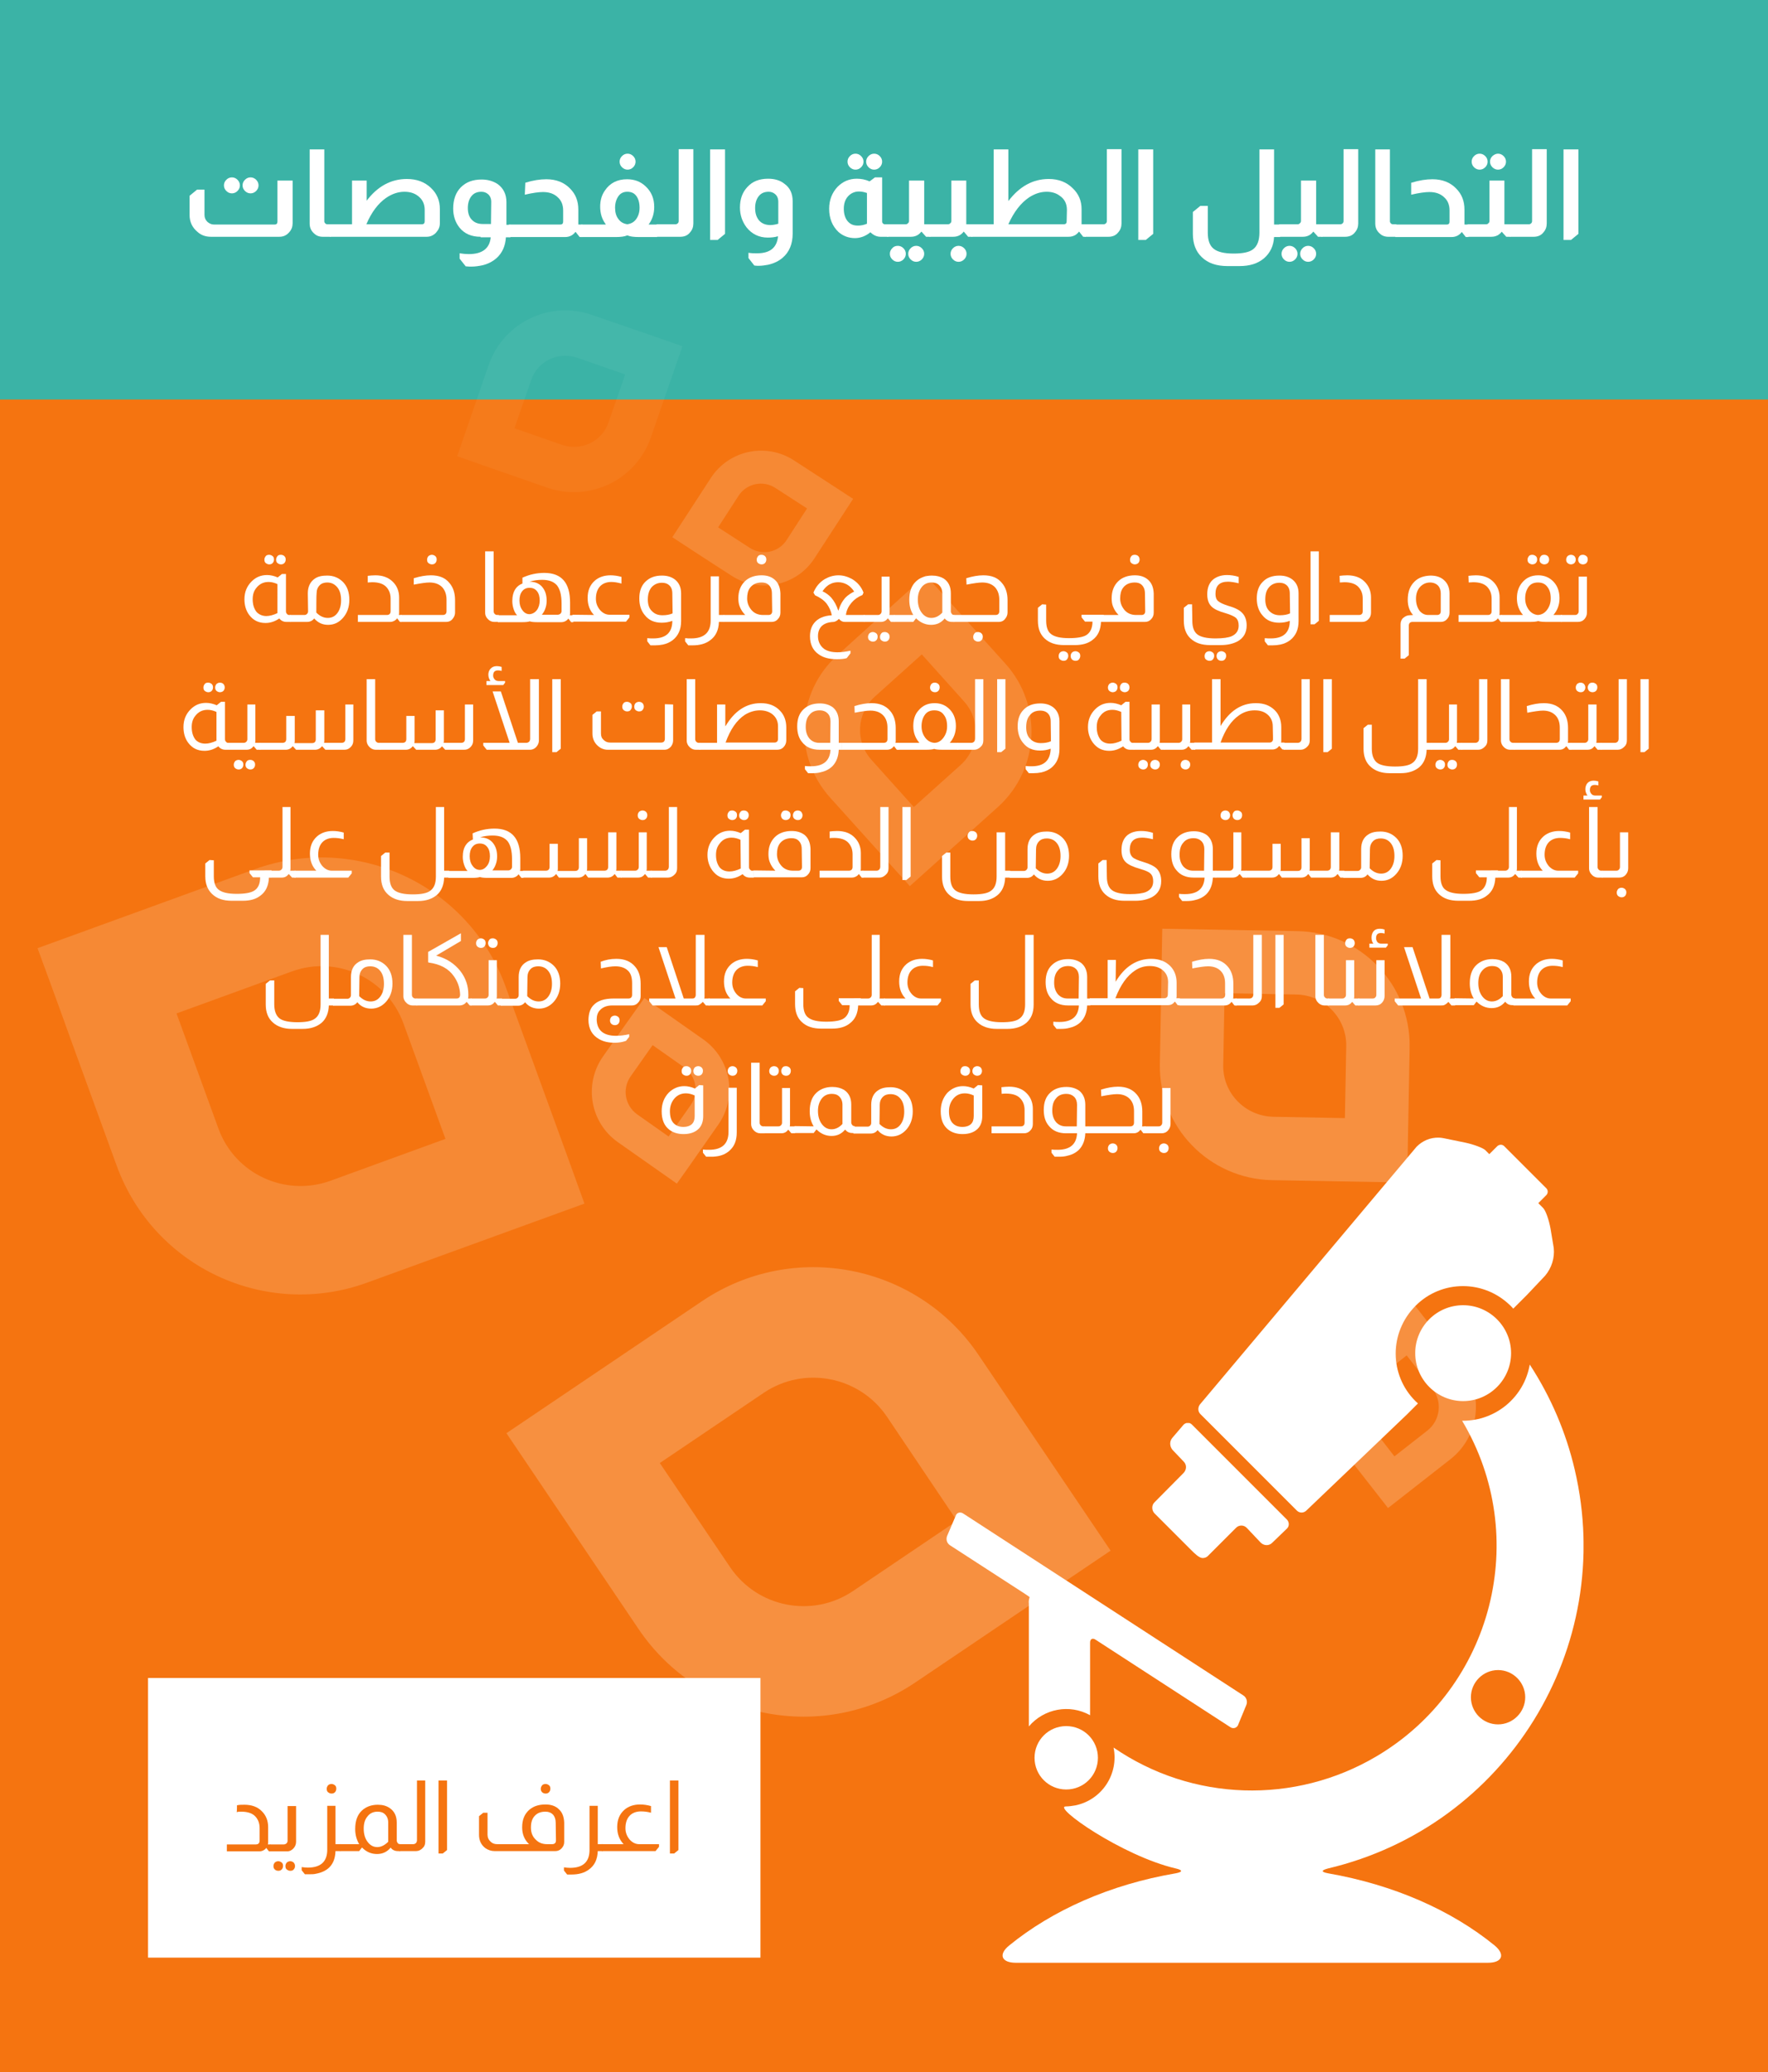 <?xml version="1.0" encoding="utf-8"?>
<!-- Generator: Adobe Illustrator 24.1.2, SVG Export Plug-In . SVG Version: 6.00 Build 0)  -->
<svg version="1.1" id="Layer_1" xmlns="http://www.w3.org/2000/svg" xmlns:xlink="http://www.w3.org/1999/xlink" x="0px" y="0px"
	 viewBox="0 0 664 778" style="enable-background:new 0 0 664 778;" xml:space="preserve">
<style type="text/css">
	.st0{fill:#F57410;}
	.st1{fill:#3BB3A6;}
	.st2{opacity:0.15;fill:#FFFFFF;enable-background:new    ;}
	.st3{opacity:5.000000e-02;fill:#FFFFFF;enable-background:new    ;}
	.st4{opacity:0.2;}
	.st5{fill:#FFFFFF;}
	.st6{enable-background:new    ;}
	.st7{clip-path:url(#SVGID_2_);}
	.st8{clip-path:url(#SVGID_4_);}
	.st9{clip-path:url(#SVGID_6_);}
	.st10{clip-path:url(#SVGID_8_);}
	.st11{clip-path:url(#SVGID_10_);}
	.st12{clip-path:url(#SVGID_12_);}
</style>
<g>
	<rect id="Rectangle_50_1_" class="st0" width="664" height="778"/>
	<rect id="Rectangle_57_1_" class="st1" width="664" height="150"/>
</g>
<g>
	<path id="Path_491" class="st2" d="M82.1,423.9l-15.8-43.4l43.4-15.8c16.9-6.1,35.6,2.6,41.8,19.5l15.8,43.4l-43.4,15.8
		C106.9,449.4,88.3,440.7,82.1,423.9 M137.8,481.6l81.7-29.7l-6.9-19.1l-22.8-62.6c-13.9-38-55.9-57.6-94-43.9l-81.7,29.7l7,19.1
		l6.9,19.1l15.8,43.4C57.7,475.8,99.7,495.4,137.8,481.6"/>
	<path id="Path_502" class="st3" d="M211.3,167.1l-18.1-6.3l6.3-18.1c2.4-7.1,10.1-10.8,17.2-8.4l18.1,6.3l-6.3,18.1
		C226.1,165.7,218.4,169.4,211.3,167.1 M244.5,164.1l11.8-34.1l-8-2.8l-26.1-9c-15.9-5.5-33.2,3-38.7,18.9l-11.8,34.2l8,2.8l8,2.8
		l18.1,6.3C221.7,188.5,239,180.1,244.5,164.1"/>
	<path id="Path_499" class="st2" d="M360.9,287.1L343.2,303l-15.9-17.7c-6.2-6.9-5.6-17.5,1.2-23.7l17.7-15.9l15.9,17.7
		C368.3,270.3,367.7,280.9,360.9,287.1 M377.7,249.3l-30-33.3l-7.8,7L314.5,246c-15.5,14-16.7,37.8-2.8,53.4l30,33.3l7.8-7l7.8-7
		l17.7-15.9C390.4,288.7,391.6,264.8,377.7,249.3"/>
	<path id="Path_497" class="st2" d="M281.6,205.7l-11.9-7.7l7.7-11.9c3-4.6,9.2-5.9,13.8-2.9l11.9,7.7l-7.7,11.9
		C292.4,207.4,286.3,208.7,281.6,205.7 M305.9,209.6l14.5-22.3l-5.2-3.4l-17.1-11.1c-10.4-6.7-24.3-3.8-31.1,6.6l-14.5,22.3l5.2,3.4
		l5.2,3.4l11.9,7.7C285.3,222.9,299.2,220,305.9,209.6"/>
	<g id="Group_83" transform="translate(-1060 -3995)" class="st4">
		<path id="Path_506" class="st5" d="M1334.2,4583.4l-26.4-39.1l39.1-26.4c15.2-10.2,35.9-6.2,46.2,9l26.3,39.1l-39.1,26.4
			C1365.1,4602.6,1344.5,4598.6,1334.2,4583.4 M1403.6,4626.8l73.5-49.6l-11.6-17.2l-38-56.3c-23.1-34.2-69.6-43.2-103.8-20.2
			l-73.5,49.6l11.6,17.2l11.6,17.2l26.4,39.1C1322.9,4640.8,1369.3,4649.8,1403.6,4626.8"/>
		<path id="Path_507" class="st5" d="M1519.4,4394.9l0.5-27l27,0.5c10.5,0.2,18.9,8.9,18.7,19.4l-0.5,27l-27-0.5
			C1527.6,4414,1519.2,4405.4,1519.4,4394.9 M1537.7,4438.1l50.8,0.9l0.2-11.9l0.7-38.9c0.4-23.7-18.5-43.2-42.1-43.6l-50.8-0.9
			l-0.2,11.9l-0.2,11.9l-0.5,27C1495.2,4418.1,1514,4437.6,1537.7,4438.1"/>
		<path id="Path_508" class="st5" d="M1296.8,4399.2l8.3-11.8l11.8,8.3c4.6,3.2,5.7,9.6,2.5,14.2l-8.3,11.8l-11.8-8.3
			C1294.7,4410.1,1293.6,4403.8,1296.8,4399.2 M1292,4423.8l22.2,15.6l3.7-5.2l11.9-17c7.2-10.4,4.7-24.6-5.6-31.9l-22.2-15.6
			l-3.7,5.2l-3.7,5.2l-8.3,11.8C1279.2,4402.3,1281.7,4416.5,1292,4423.8"/>
		<path id="Path_509" class="st5" d="M1575.9,4513.6l12.4-9.7l9.7,12.5c3.8,4.9,2.9,11.9-1.9,15.7l-12.4,9.7l-9.7-12.5
			C1570.2,4524.4,1571.1,4517.4,1575.9,4513.6 M1563,4537.8l18.3,23.4l5.5-4.3l17.9-14c10.9-8.5,12.8-24.3,4.3-35.2l-18.3-23.4
			l-5.5,4.3l-5.5,4.3l-12.4,9.7C1556.4,4511.1,1554.5,4526.9,1563,4537.8"/>
	</g>
	<g class="st6">
		<path class="st5" d="M109.9,67.8v16c0,1.3-0.4,2.4-1.2,3.3c-1,1.2-2.2,1.8-3.8,1.8H79.2c-2,0-3.7-0.6-5.1-1.9
			c-1.9-1.6-2.9-3.7-2.9-6.3v-7.2l2.8-2.3h2.8v9.5c0,1.1,0.4,1.9,1.1,2.6c0.7,0.6,1.5,1,2.4,1h22.8c0.8,0,1.1-0.4,1.1-1.1V67.8
			H109.9z M87.1,66.6c0.8,0,1.5,0.3,2.1,0.9c0.6,0.6,0.9,1.3,0.9,2.1c0,0.8-0.3,1.5-0.9,2.1s-1.3,0.9-2.1,0.9
			c-0.8,0-1.5-0.3-2.1-0.9c-0.6-0.6-0.9-1.3-0.9-2.1c0-0.8,0.3-1.5,0.9-2.1C85.6,66.9,86.3,66.6,87.1,66.6z M94.1,66.6
			c0.8,0,1.5,0.3,2.1,0.9c0.6,0.6,0.9,1.3,0.9,2.1c0,0.8-0.3,1.5-0.9,2.1s-1.3,0.9-2.1,0.9c-0.8,0-1.5-0.3-2.1-0.9
			c-0.6-0.6-0.9-1.3-0.9-2.1c0-0.8,0.3-1.5,0.9-2.1C92.6,66.9,93.3,66.6,94.1,66.6z"/>
		<path class="st5" d="M121.8,56.1v27c0,0.3,0.1,0.5,0.3,0.7c0.2,0.3,0.5,0.4,0.9,0.4h1.2v4.7h-3c-1.3,0-2.4-0.4-3.3-1.3
			c-1.1-1-1.6-2.2-1.6-3.7V56.1H121.8z"/>
		<path class="st5" d="M137.6,75.5c4.1-5.5,9.2-8.3,15.2-8.3c3.7,0,6.7,1.1,9.1,3.4c2.2,2.1,3.3,4.7,3.3,7.9v5.3
			c0,1.4-0.5,2.5-1.4,3.5c-0.9,1-2.1,1.6-3.5,1.6h-36.4v-4.7h8.3V67.8h5.5V75.5z M159.5,78.8c0-1.9-0.6-3.4-1.8-4.6
			c-1.5-1.5-3.4-2.2-5.8-2.2c-2.4,0-4.7,0.8-6.9,2.3c-3,2.1-5.5,5.4-7.4,9.9h20.8c0.8,0,1.1-0.4,1.1-1.1L159.5,78.8L159.5,78.8z"/>
		<path class="st5" d="M180.5,88.9c-3.4,0-6-1.1-7.9-3.4c-1.6-2-2.4-4.4-2.4-7.2c0-3.4,1-6.1,2.9-8c2-2,4.6-2.9,7.8-2.9
			c2.3,0,4.3,0.6,6,1.7c2.2,1.6,3.3,3.9,3.3,6.8v8.5h1.5v4.7H190c-0.2,3.3-1.4,5.9-3.5,7.8c-1.5,1.3-3.2,2.2-5.3,2.7
			c-1.4,0.3-2.8,0.5-4.2,0.5c-0.5,0-1.1,0-2-0.1h-0.1l-2.3-2.9v-2c1.3,0.2,2.4,0.3,3.5,0.3c5,0,7.8-2.1,8.2-6.3H180.5z M184.5,75.8
			c0-1.2-0.4-2.2-1.2-2.9c-0.7-0.6-1.5-0.9-2.5-0.9c-1.6,0-2.8,0.5-3.7,1.6c-0.9,1.1-1.4,2.6-1.4,4.5c0,1.9,0.5,3.4,1.5,4.4
			c1,1.1,2.4,1.6,4.1,1.6h3.1L184.5,75.8L184.5,75.8z"/>
		<path class="st5" d="M197.3,68.6c2.9-0.9,5.5-1.3,7.9-1.3c3.7,0,6.7,1.2,8.9,3.5c2.1,2.1,3.1,4.7,3.1,7.9v4.9v0.7h1.5v4.7h-1
			l-1.5-1.9h-0.1c-1,1.3-2.3,1.9-3.9,1.9h-21.1v-4.7h19.3c0.8,0,1.1-0.4,1.1-1.1V79c0-2.1-0.7-3.8-2.1-5c-1.4-1.3-3.2-1.9-5.5-1.9
			c-1.5,0-3.8,0.3-6.8,1L197.3,68.6L197.3,68.6z"/>
		<path class="st5" d="M227.5,84.2c-1.4-1.8-2.1-4.1-2.1-6.6c0-2.4,0.6-4.4,1.8-6.1c1.9-2.8,4.7-4.2,8.3-4.2c2.8,0,5.1,0.9,6.9,2.6
			c2.2,2,3.3,4.6,3.3,7.8c0,2.5-0.7,4.7-2.1,6.6h3.2v4.7H240c-2,0-3.4-0.2-4.3-0.6h-0.2c-0.9,0.4-2.3,0.6-4.3,0.6h-12.8v-4.7H227.5z
			 M235.6,84.2c1.4-0.2,2.5-0.8,3.3-1.9c0.8-1.1,1.3-2.5,1.3-4.3c0-1.8-0.4-3.3-1.2-4.4c-0.8-1.1-1.9-1.6-3.4-1.6
			c-1.4,0-2.5,0.5-3.3,1.6c-0.8,1.1-1.3,2.6-1.3,4.4c0,1.7,0.4,3.2,1.3,4.3C233.1,83.4,234.2,84,235.6,84.2z M235.7,57.7
			c0.8,0,1.5,0.3,2.1,0.9c0.6,0.6,0.9,1.3,0.9,2.1c0,0.8-0.3,1.5-0.9,2.1s-1.3,0.9-2.1,0.9c-0.8,0-1.5-0.3-2.1-0.9
			c-0.6-0.6-0.9-1.3-0.9-2.1c0-0.8,0.3-1.5,0.9-2.1S234.9,57.7,235.7,57.7z"/>
		<path class="st5" d="M260.4,56.1v27.8c0,1.3-0.4,2.4-1.2,3.3c-0.9,1.2-2.2,1.7-3.7,1.7h-8.9v-4.7h7.1c0.3,0,0.6-0.1,0.9-0.4
			c0.2-0.2,0.3-0.5,0.3-0.8v-27H260.4z"/>
		<path class="st5" d="M272.3,56.1v31.7l-2.8,2.3h-2.8v-34H272.3z"/>
		<path class="st5" d="M292.2,88.7c-1.3,0.4-2.6,0.5-3.9,0.5c-3.2,0-5.9-1.3-7.9-3.8c-1.6-2.1-2.5-4.6-2.5-7.5
			c0-3.1,0.9-5.7,2.8-7.7c1.9-2.1,4.5-3.1,7.8-3.1c2.4,0,4.5,0.6,6.1,1.9c2.1,1.5,3.1,3.7,3.1,6.6v12.1c0,3.9-1.3,7-3.8,9.1
			c-1.4,1.2-3.2,2.1-5.4,2.6c-1.1,0.2-2.3,0.4-3.6,0.4c-0.3,0-0.9,0-1.6-0.1l-2.2-2.8v-2c1,0.2,1.9,0.2,2.9,0.2
			C289.2,95.2,291.8,93,292.2,88.7z M292.3,75.8c0-1.3-0.4-2.3-1.3-3c-0.6-0.5-1.4-0.8-2.3-0.8c-1.6,0-2.8,0.5-3.7,1.6
			c-0.9,1.1-1.4,2.6-1.4,4.5c0,2,0.5,3.5,1.5,4.7c1,1.1,2.4,1.7,4.2,1.7c1,0,2-0.2,3-0.5L292.3,75.8L292.3,75.8z"/>
		<path class="st5" d="M331.3,66.6v16.5c0,0.4,0.1,0.6,0.3,0.8c0.2,0.2,0.4,0.3,0.7,0.3h1.3v4.7h-2.9c-1.4,0-2.7-0.6-3.8-1.7
			c-1.7,1.4-3.7,2.2-5.8,2.2c-2.4,0-4.5-0.8-6.2-2.3c-2.3-2.2-3.5-5.1-3.5-8.7c0-3.3,1.1-6.1,3.2-8.3c2-2,4.4-3,7.2-3
			c1.6,0,3.2,0.3,4.8,1l2-1.5L331.3,66.6L331.3,66.6z M325.7,72.5c-1.1-0.4-2.1-0.6-3.1-0.6c-1.6,0-3,0.6-4.1,1.8
			c-1.1,1.2-1.6,2.8-1.6,4.7c0,1.9,0.5,3.5,1.4,4.6c1,1.2,2.2,1.7,3.9,1.7c1.1,0,2.2-0.2,3.4-0.7V72.5z M321.3,57.7
			c0.8,0,1.5,0.3,2.1,0.9s0.9,1.3,0.9,2.1c0,0.8-0.3,1.5-0.9,2.1s-1.3,0.9-2.1,0.9c-0.8,0-1.5-0.3-2.1-0.9c-0.6-0.6-0.9-1.3-0.9-2.1
			c0-0.8,0.3-1.5,0.9-2.1C319.8,58,320.5,57.7,321.3,57.7z M328.3,57.7c0.8,0,1.5,0.3,2.1,0.9s0.9,1.3,0.9,2.1
			c0,0.8-0.3,1.5-0.9,2.1s-1.3,0.9-2.1,0.9c-0.8,0-1.5-0.3-2.1-0.9c-0.6-0.6-0.9-1.3-0.9-2.1c0-0.8,0.3-1.5,0.9-2.1
			C326.8,58,327.5,57.7,328.3,57.7z"/>
		<path class="st5" d="M347.1,67.8v15.7v0.7h2.3v4.7h-1.6l-1.7-1.9h-0.1c-1,1.3-2.3,1.9-3.9,1.9h-8.9v-4.7h6.9
			c0.4,0,0.7-0.1,0.9-0.4c0.3-0.2,0.4-0.5,0.4-0.9V67.8H347.1z M337.2,92.3c0.8,0,1.5,0.3,2.1,0.9c0.6,0.6,0.9,1.3,0.9,2.1
			s-0.3,1.5-0.9,2.1s-1.3,0.9-2.1,0.9c-0.8,0-1.5-0.3-2.1-0.9c-0.6-0.6-0.9-1.3-0.9-2.1s0.3-1.5,0.9-2.1
			C335.6,92.6,336.3,92.3,337.2,92.3z M344.1,92.3c0.8,0,1.5,0.3,2.1,0.9c0.6,0.6,0.9,1.3,0.9,2.1s-0.3,1.5-0.9,2.1
			s-1.3,0.9-2.1,0.9c-0.8,0-1.5-0.3-2.1-0.9c-0.6-0.6-0.9-1.3-0.9-2.1s0.3-1.5,0.9-2.1C342.6,92.6,343.3,92.3,344.1,92.3z"/>
		<path class="st5" d="M362.9,67.8v15.7v0.7h2.3v4.7h-1.6L362,87h-0.1c-1,1.3-2.3,1.9-3.9,1.9h-8.9v-4.7h6.9c0.4,0,0.7-0.1,0.9-0.4
			c0.3-0.2,0.4-0.5,0.4-0.9V67.8H362.9z M360,92.3c0.8,0,1.5,0.3,2.1,0.9c0.6,0.6,0.9,1.3,0.9,2.1s-0.3,1.5-0.9,2.1
			s-1.3,0.9-2.1,0.9c-0.8,0-1.5-0.3-2.1-0.9c-0.6-0.6-0.9-1.3-0.9-2.1s0.3-1.5,0.9-2.1C358.5,92.6,359.2,92.3,360,92.3z"/>
		<path class="st5" d="M378.7,56.1v19.4c4.2-5.5,9.2-8.3,15.2-8.3c3.7,0,6.7,1.2,9,3.5c2.2,2.1,3.3,4.7,3.3,7.8v4.4
			c0,0.1,0,0.3,0,0.7c0,0.3,0,0.5,0,0.6h1.5v4.7h-0.9l-1.5-1.9h-0.1c-1,1.3-2.3,1.9-3.9,1.9h-36.4v-4.7h8.3V56.1H378.7z M400.7,78.8
			c0-2.3-0.9-4.1-2.7-5.3c-1.3-1-3-1.5-4.9-1.5c-2.3,0-4.4,0.7-6.6,2.1c-3.1,2.1-5.7,5.4-7.8,10.1h20.8c0.8,0,1.1-0.4,1.1-1.1
			L400.7,78.8L400.7,78.8z"/>
		<path class="st5" d="M421.2,56.1v27.8c0,1.3-0.4,2.4-1.2,3.3c-0.9,1.2-2.2,1.7-3.7,1.7h-8.9v-4.7h7.1c0.3,0,0.6-0.1,0.9-0.4
			c0.2-0.2,0.3-0.5,0.3-0.8v-27H421.2z"/>
		<path class="st5" d="M433.1,56.1v31.7l-2.8,2.3h-2.8v-34H433.1z"/>
		<path class="st5" d="M478.5,56.1v28.2h2.3v4.7h-2.3c-0.2,3.4-1.5,6-3.8,8c-2.4,2-5.4,2.9-9.2,2.9H461c-4.1,0-7.4-1.1-9.7-3.4
			c-2.2-2.1-3.3-5-3.3-8.7v-8.2l2.8-2.3h2.8v10c0,2.9,0.7,4.9,2.2,6.1c1.5,1.2,4,1.8,7.5,1.8c3.4,0,5.9-0.5,7.3-1.6
			c1.6-1.2,2.4-3.3,2.4-6.3V56.1L478.5,56.1L478.5,56.1z"/>
		<path class="st5" d="M494.3,67.8v15.7v0.7h2.3v4.7H495l-1.7-1.9h-0.1c-1,1.3-2.3,1.9-3.9,1.9h-8.9v-4.7h6.9c0.4,0,0.7-0.1,0.9-0.4
			c0.3-0.2,0.4-0.5,0.4-0.9V67.8H494.3z M484.3,92.3c0.8,0,1.5,0.3,2.1,0.9c0.6,0.6,0.9,1.3,0.9,2.1s-0.3,1.5-0.9,2.1
			s-1.3,0.9-2.1,0.9c-0.8,0-1.5-0.3-2.1-0.9s-0.9-1.3-0.9-2.1s0.3-1.5,0.9-2.1C482.8,92.6,483.5,92.3,484.3,92.3z M491.3,92.3
			c0.8,0,1.5,0.3,2.1,0.9c0.6,0.6,0.9,1.3,0.9,2.1s-0.3,1.5-0.9,2.1s-1.3,0.9-2.1,0.9c-0.8,0-1.5-0.3-2.1-0.9
			c-0.6-0.6-0.9-1.3-0.9-2.1s0.3-1.5,0.9-2.1C489.8,92.6,490.5,92.3,491.3,92.3z"/>
		<path class="st5" d="M510.1,56.1v27.8c0,1.3-0.4,2.4-1.2,3.3c-0.9,1.2-2.2,1.7-3.7,1.7h-8.9v-4.7h7.1c0.3,0,0.6-0.1,0.9-0.4
			c0.2-0.2,0.3-0.5,0.3-0.8v-27H510.1z"/>
		<path class="st5" d="M522,56.1v27c0,0.3,0.1,0.5,0.3,0.7c0.2,0.3,0.5,0.4,0.9,0.4h1.2v4.7h-3c-1.3,0-2.4-0.4-3.3-1.3
			c-1.1-1-1.6-2.2-1.6-3.7V56.1H522z"/>
		<path class="st5" d="M530.1,68.6c2.9-0.9,5.5-1.3,7.9-1.3c3.7,0,6.7,1.2,8.9,3.5c2.1,2.1,3.1,4.7,3.1,7.9v4.9v0.7h1.5v4.7h-1
			l-1.5-1.9H549c-1,1.3-2.3,1.9-3.9,1.9H524v-4.7h19.3c0.8,0,1.1-0.4,1.1-1.1V79c0-2.1-0.7-3.8-2.1-5c-1.4-1.3-3.2-1.9-5.5-1.9
			c-1.5,0-3.8,0.3-6.8,1V68.6z"/>
		<path class="st5" d="M565,67.8v15.7v0.7h2.3v4.7h-1.6l-1.7-1.9H564c-1,1.3-2.3,1.9-3.9,1.9h-8.9v-4.7h6.9c0.4,0,0.7-0.1,0.9-0.4
			c0.3-0.2,0.4-0.5,0.4-0.9V67.8H565z M555.7,57.7c0.8,0,1.5,0.3,2.1,0.9c0.6,0.6,0.9,1.3,0.9,2.1c0,0.8-0.3,1.5-0.9,2.1
			s-1.3,0.9-2.1,0.9s-1.5-0.3-2.1-0.9c-0.6-0.6-0.9-1.3-0.9-2.1c0-0.8,0.3-1.5,0.9-2.1C554.2,58,554.9,57.7,555.7,57.7z M562.6,57.7
			c0.8,0,1.5,0.3,2.1,0.9c0.6,0.6,0.9,1.3,0.9,2.1c0,0.8-0.3,1.5-0.9,2.1s-1.3,0.9-2.1,0.9c-0.8,0-1.5-0.3-2.1-0.9
			c-0.6-0.6-0.9-1.3-0.9-2.1c0-0.8,0.3-1.5,0.9-2.1C561.2,58,561.9,57.7,562.6,57.7z"/>
		<path class="st5" d="M580.9,56.1v27.8c0,1.3-0.4,2.4-1.2,3.3c-0.9,1.2-2.2,1.7-3.7,1.7h-8.9v-4.7h7.1c0.3,0,0.6-0.1,0.9-0.4
			c0.2-0.2,0.3-0.5,0.3-0.8v-27H580.9z"/>
		<path class="st5" d="M592.8,56.1v31.7l-2.8,2.3h-2.8v-34H592.8z"/>
	</g>
	<g id="Group_244" transform="translate(-43.947 -243.315)">
		<g id="Group_233" transform="translate(449.355 779.664)">
			<g>
				<g>
					<defs>
						<path id="SVGID_1_" d="M126.1-28.3c0,9.9,8.1,18,18,18c9.9,0,18-8.1,18-18c0-9.9-8.1-18-18-18
							C134.1-46.3,126.1-38.2,126.1-28.3C126.1-28.3,126.1-28.3,126.1-28.3"/>
					</defs>
					<clipPath id="SVGID_2_">
						<use xlink:href="#SVGID_1_"  style="overflow:visible;"/>
					</clipPath>
					<g id="Group_232" class="st7">
						<rect id="Rectangle_121" x="126.1" y="-46.3" class="st5" width="36" height="36"/>
					</g>
				</g>
			</g>
		</g>
		<g id="Group_235" transform="translate(360.212 819.59)">
			<g>
				<g>
					<defs>
						<path id="SVGID_3_" d="M128.1-41.2l-4.1,4.8c-1.1,1.3-1,3.2,0.1,4.5l4.2,4.4c1.2,1.2,1.1,3.1-0.1,4.3l-10.8,10.9
							c-1.2,1.1-1.2,3-0.1,4.2c0,0,0,0,0.1,0.1l13.7,13.7c1.2,1.2,3,3,4.3,3c0.8,0,1.6-0.3,2.1-0.9l10.4-10.4c1.1-1.2,3-1.2,4.1,0
							c0,0,0.1,0.1,0.1,0.1l5.1,5.4c1.2,1.2,3.1,1.3,4.3,0.1l5.5-5.3c1-0.9,1-2.4,0.1-3.4c0,0,0,0,0,0l-35.7-35.7
							c-0.4-0.4-1-0.7-1.6-0.7C129.1-42,128.5-41.7,128.1-41.2"/>
					</defs>
					<clipPath id="SVGID_4_">
						<use xlink:href="#SVGID_3_"  style="overflow:visible;"/>
					</clipPath>
					<g id="Group_234" class="st8">
						<rect id="Rectangle_122" x="116.2" y="-42" class="st5" width="51.8" height="50.7"/>
					</g>
				</g>
			</g>
		</g>
		<g id="Group_237" transform="translate(309.568 799.746)">
			<g>
				<g>
					<defs>
						<path id="SVGID_5_" d="M286.8,80.8c0-5.6,4.6-10.2,10.2-10.2c5.6,0,10.2,4.6,10.2,10.2c0,5.6-4.6,10.2-10.2,10.2c0,0,0,0,0,0
							C291.3,91,286.8,86.4,286.8,80.8C286.8,80.8,286.8,80.8,286.8,80.8 M283.8-23h-0.3c26,43.6,11.6,100-32,125.9
							c-30.8,18.3-69.4,17.1-98.9-3.2c2,9.9-4.3,19.6-14.3,21.7c-1.2,0.2-2.4,0.4-3.6,0.4c-5.3,0,21.1,18.6,41.3,23.3
							c2.6,0.6,2.6,1.3,0,1.8c-24.7,4.2-46.4,13.9-62.6,27.1c-4.2,3.4-2.9,6.5,2.5,6.5h177.3c5.4,0,6.6-3.1,2.5-6.5
							c-16.2-13.2-37.9-22.8-62.6-27.1c-2.6-0.5-2.6-1.1,0-1.8c66.9-15.8,108.4-82.8,92.7-149.7c-3.3-14.1-9-27.4-16.9-39.5
							C306.8-31.9,296.2-23,283.8-23"/>
					</defs>
					<clipPath id="SVGID_6_">
						<use xlink:href="#SVGID_5_"  style="overflow:visible;"/>
					</clipPath>
					<g id="Group_236" class="st9">
						<rect id="Rectangle_123" x="109.3" y="-44.1" class="st5" width="219.8" height="224.6"/>
					</g>
				</g>
			</g>
		</g>
		<g id="Group_239" transform="translate(290.447 849.907)">
			<g>
				<g>
					<defs>
						<path id="SVGID_7_" d="M112.4-37.4l-3.2,7.5c-0.5,1.3-0.1,2.7,1.1,3.5l28.1,18.2c1.1,0.7,1.9,1.3,1.8,1.3
							c-0.3,0.8-0.4,1.6-0.3,2.4v46.1c5.7-6.7,15.3-8.5,23-4.2V10.1c0-1.3,0.9-1.8,2-1.1l50.7,32.9c0.9,0.6,2.1,0.4,2.7-0.5
							c0.1-0.1,0.2-0.3,0.2-0.4l3.1-7.5c0.5-1.3,0-2.8-1.1-3.5L115.3-38.3c-0.3-0.2-0.7-0.4-1.2-0.4
							C113.3-38.7,112.6-38.2,112.4-37.4"/>
					</defs>
					<clipPath id="SVGID_8_">
						<use xlink:href="#SVGID_7_"  style="overflow:visible;"/>
					</clipPath>
					<g id="Group_238" class="st10">
						<rect id="Rectangle_124" x="108.7" y="-38.7" class="st5" width="113.6" height="81.2"/>
					</g>
				</g>
			</g>
		</g>
		<g id="Group_241" transform="translate(320.286 922.288)">
			<g>
				<g>
					<defs>
						<path id="SVGID_9_" d="M112.2-19c0,6.6,5.3,11.9,11.9,11.9c6.6,0,11.9-5.3,11.9-11.9s-5.3-11.9-11.9-11.9
							C117.5-30.9,112.2-25.6,112.2-19"/>
					</defs>
					<clipPath id="SVGID_10_">
						<use xlink:href="#SVGID_9_"  style="overflow:visible;"/>
					</clipPath>
					<g id="Group_240" class="st11">
						<rect id="Rectangle_125" x="112.2" y="-30.9" class="st5" width="23.8" height="23.8"/>
					</g>
				</g>
			</g>
		</g>
		<g id="Group_243" transform="translate(375.877 722.748)">
			<g>
				<g>
					<defs>
						<path id="SVGID_11_" d="M200.1-48.9l-81.4,96.8c-0.8,1.1-0.8,2.6,0.2,3.6l36.2,36.2c1,1,2.5,1,3.5,0.1l37.9-36.2l4.1-4.1
							c-10.4-9.3-11.2-25.3-1.8-35.7c9.3-10.4,25.3-11.2,35.7-1.8c0.7,0.6,1.3,1.2,1.9,1.9l5.1-5.1l6.9-7.3
							c2.4-2.9,3.6-6.6,3.2-10.4l-1.2-7.2c-0.6-3.3-1.8-6.8-2.8-7.8l-1.8-1.8l3-3c0.7-0.7,0.7-1.8,0.1-2.5c0,0,0,0-0.1-0.1
							l-15.8-15.8c-0.7-0.7-1.8-0.7-2.6,0l0,0l-3,3l-1.5-1.5c-0.8-0.8-4.2-2.1-7.4-2.8l-8.3-1.7c-0.6-0.1-1.1-0.2-1.7-0.2
							C205.2-52.4,202.3-51.1,200.1-48.9"/>
					</defs>
					<clipPath id="SVGID_12_">
						<use xlink:href="#SVGID_11_"  style="overflow:visible;"/>
					</clipPath>
					<g id="Group_242" class="st12">
						<rect id="Rectangle_126" x="117.9" y="-52.4" class="st5" width="134.1" height="141.1"/>
					</g>
				</g>
			</g>
		</g>
	</g>
	<g id="Rectangle_127" transform="translate(13 654)">
		<rect x="42.6" y="-24" class="st5" width="230" height="105"/>
		<rect x="43.1" y="-23.5" class="st5" width="229" height="104"/>
	</g>
	<g>
		<path class="st0" d="M89,677.8c0.9-0.2,1.8-0.2,2.8-0.2c2.7,0,5,0.8,6.6,2.5c1.5,1.5,2.3,3.5,2.3,5.8v5.7c0,0.3,0,0.6-0.1,0.9h1
			v2.6h-0.6l-1-1.3H100c-0.2,0.3-0.4,0.5-0.7,0.7c-0.6,0.4-1.2,0.6-1.9,0.6H85.2v-2.6h10.9c0.9,0,1.4-0.5,1.4-1.4v-4.7
			c0-1.8-0.5-3.2-1.6-4.4c-1.1-1.2-2.9-1.8-5.3-1.8c-0.7,0-1.3,0-1.7,0.2C89,680.2,89,677.8,89,677.8z"/>
		<path class="st0" d="M111.2,678v13.5c0,0.9-0.3,1.7-0.9,2.4c-0.7,0.8-1.5,1.2-2.5,1.2h-6.4v-2.6h5.2c0.4,0,0.8-0.2,1-0.4
			c0.3-0.3,0.4-0.6,0.4-1v-13H111.2z M104.5,698.8c0.5,0,0.9,0.2,1.3,0.5s0.5,0.8,0.5,1.3c0,0.5-0.2,1-0.5,1.3
			c-0.4,0.4-0.8,0.5-1.3,0.5c-0.5,0-1-0.2-1.3-0.5c-0.4-0.4-0.5-0.8-0.5-1.3c0-0.5,0.2-0.9,0.5-1.3C103.6,699,104,698.8,104.5,698.8
			z M109,698.8c0.5,0,0.9,0.2,1.3,0.5c0.3,0.4,0.5,0.8,0.5,1.3c0,0.5-0.2,1-0.5,1.3c-0.3,0.4-0.8,0.5-1.3,0.5
			c-0.5,0-0.9-0.2-1.3-0.5s-0.5-0.8-0.5-1.3c0-0.5,0.2-0.9,0.5-1.3C108.1,699,108.5,698.8,109,698.8z"/>
		<path class="st0" d="M126,678v14.4h1.9v2.6H126c-0.1,2.6-0.8,4.6-2.3,6.1c-1.2,1.2-2.9,2-5,2.4c-0.8,0.2-1.6,0.2-2.5,0.2
			c-0.6,0-1.2,0-1.7,0l-1.2-1.5v-1.2c0.7,0.1,1.5,0.2,2.3,0.2c4.8,0,7.3-2.2,7.3-6.7V678L126,678L126,678z M124.5,669.8
			c0.5,0,0.9,0.2,1.3,0.5s0.5,0.8,0.5,1.3c0,0.5-0.2,1-0.5,1.3c-0.4,0.4-0.8,0.5-1.3,0.5c-0.5,0-0.9-0.2-1.3-0.5s-0.5-0.8-0.5-1.3
			c0-0.5,0.2-0.9,0.5-1.3C123.5,670,124,669.8,124.5,669.8z"/>
		<path class="st0" d="M134.9,692.4c-1-1.7-1.5-3.5-1.5-5.7c0-3,0.8-5.3,2.5-6.9c1.5-1.4,3.5-2.2,6-2.2c1.8,0,3.2,0.4,4.4,1.2
			c1.8,1.2,2.7,3,2.7,5.5v6.7c0,0.3,0.1,0.6,0.3,0.9c0.2,0.3,0.5,0.5,0.9,0.5h0.1v2.6h-0.9c-1.1,0-2-0.4-2.7-1.3
			c-1.3,1.6-3,2.4-5.1,2.4c-2.2,0-4-0.8-5.6-2.4h-0.1l-1,1.3h-7.2v-2.6H134.9z M145.8,684.3c0-1.3-0.4-2.3-1.2-3.1
			c-0.7-0.7-1.6-1-2.8-1c-1.6,0-2.9,0.6-3.8,1.8c-1,1.2-1.4,2.7-1.4,4.6c0,2,0.5,3.7,1.5,5c1,1.3,2.2,1.9,3.6,1.9
			c1.4,0,2.8-0.7,4.1-2L145.8,684.3L145.8,684.3z"/>
		<path class="st0" d="M159.7,668.5v23c0,1-0.3,1.8-1,2.4c-0.7,0.7-1.5,1.1-2.4,1.1h-6.4v-2.6h5.3c0.5,0,0.8-0.2,1.1-0.5
			c0.2-0.3,0.3-0.6,0.3-0.9v-22.5H159.7z"/>
		<path class="st0" d="M167.9,668.5v26.1l-1.6,1.3h-1.6v-27.4L167.9,668.5L167.9,668.5z"/>
		<path class="st0" d="M198.7,692.4c-1.7-1.6-2.6-3.7-2.6-6.3c0-2.9,0.9-5.1,2.8-6.7c1.6-1.3,3.5-1.9,6-1.9c2.1,0,3.8,0.6,5,1.8
			c1.3,1.2,1.9,2.8,2,5v7.3c0,1-0.4,1.8-1.1,2.5c-0.6,0.6-1.4,0.9-2.2,0.9h-22.9c-1.2,0-2.4-0.4-3.4-1.1c-1.6-1.2-2.4-2.9-2.4-5v-7
			l1.6-1.3h1.6v8.3c0,1,0.4,1.9,1.2,2.6c0.6,0.6,1.4,0.9,2.4,0.9L198.7,692.4L198.7,692.4z M208.7,684.3c0-1.3-0.4-2.3-1-3
			c-0.7-0.7-1.6-1.1-2.8-1.1c-1.8,0-3.1,0.5-4.1,1.6s-1.4,2.5-1.4,4.4s0.6,3.4,1.9,4.6c1.1,1.1,2.5,1.6,4.1,1.6h2
			c0.9,0,1.4-0.5,1.4-1.4L208.7,684.3L208.7,684.3z M204.9,669.8c0.5,0,0.9,0.2,1.3,0.5s0.5,0.8,0.5,1.3c0,0.5-0.2,1-0.5,1.3
			c-0.4,0.4-0.8,0.5-1.3,0.5c-0.5,0-1-0.2-1.3-0.5c-0.4-0.4-0.5-0.8-0.5-1.3c0-0.5,0.2-0.9,0.5-1.3
			C203.9,670,204.3,669.8,204.9,669.8z"/>
		<path class="st0" d="M224.5,678v14.4h1.9v2.6h-1.9c-0.1,3.1-1.2,5.4-3.3,6.9c-1.7,1.3-3.9,1.9-6.6,1.9c-0.4,0-0.9,0-1.6,0
			l-1.2-1.5v-1.2c0.7,0.1,1.5,0.2,2.3,0.2c4.8,0,7.3-2.2,7.3-6.7V678L224.5,678L224.5,678z"/>
		<path class="st0" d="M234.2,692.4c-1.6-1.7-2.4-3.8-2.4-6.4c0-2.8,0.9-4.9,2.7-6.5c1.5-1.3,3.5-2,5.9-2c1.3,0,2.7,0.2,4.1,0.6v2.5
			c-1.5-0.4-2.7-0.5-3.8-0.5c-1.8,0-3.3,0.6-4.3,1.7s-1.5,2.7-1.5,4.6c0,1.6,0.5,3,1.6,4.3c1,1.1,2.2,1.7,3.5,1.7h7.5v1l-1.3,1.6
			h-20.2v-2.6H234.2z"/>
		<path class="st0" d="M254.8,668.5v26.1l-1.6,1.3h-1.6v-27.4L254.8,668.5L254.8,668.5z"/>
	</g>
</g>
<g class="st6">
	<path class="st5" d="M107.4,215.5v14c0,0.4,0.1,0.8,0.4,1c0.2,0.3,0.5,0.4,0.7,0.4h0.7v2.6h-1.6c-1.1,0-2-0.4-2.7-1.3
		c-1.6,1.1-3.3,1.7-5.2,1.7c-2.6,0-4.6-1-6.1-3c-1.2-1.6-1.8-3.6-1.8-5.9c0-2.7,0.9-4.9,2.7-6.7c1.6-1.6,3.5-2.4,5.8-2.4
		c1.3,0,2.6,0.3,4,0.9l1.6-1.3L107.4,215.5L107.4,215.5z M104.2,219.3c-1.1-0.5-2.2-0.8-3.3-0.8c-1.9,0-3.4,0.7-4.6,2.2
		c-1,1.2-1.4,2.6-1.4,4.3c0,2,0.5,3.5,1.4,4.7c0.9,1,2.2,1.6,3.7,1.6c1.3,0,2.7-0.4,4.2-1.1L104.2,219.3L104.2,219.3z M101.1,208.3
		c0.5,0,0.9,0.2,1.3,0.5s0.5,0.8,0.5,1.3c0,0.5-0.2,1-0.5,1.3c-0.4,0.4-0.8,0.5-1.3,0.5c-0.5,0-0.9-0.2-1.3-0.5s-0.5-0.8-0.5-1.3
		c0-0.5,0.2-0.9,0.5-1.3S100.6,208.3,101.1,208.3z M105.5,208.3c0.5,0,1,0.2,1.3,0.5c0.4,0.4,0.5,0.8,0.5,1.3c0,0.5-0.2,1-0.5,1.3
		c-0.4,0.4-0.8,0.5-1.3,0.5c-0.5,0-0.9-0.2-1.3-0.5s-0.5-0.8-0.5-1.3c0-0.5,0.2-0.9,0.5-1.3S105,208.3,105.5,208.3z"/>
	<path class="st5" d="M115.6,222.8c0-2.5,0.9-4.4,2.7-5.6c1.2-0.8,2.7-1.1,4.6-1.1c2.3,0,4.3,0.8,5.9,2.4c1.6,1.6,2.4,3.9,2.4,6.7
		c0,2.7-0.8,5-2.4,6.8c-1.5,1.7-3.3,2.6-5.6,2.6c-2.1,0-3.8-0.8-5.2-2.4c-0.7,0.9-1.6,1.3-2.7,1.3H109v-2.6h5.3c0.4,0,0.7-0.1,1-0.4
		s0.4-0.6,0.4-1L115.6,222.8L115.6,222.8z M118.8,230c1.3,1.3,2.7,2,4.3,2c1.5,0,2.7-0.6,3.6-1.8s1.4-2.8,1.4-4.8
		c0-2.2-0.5-3.9-1.6-5.1c-0.9-1-2.1-1.6-3.6-1.6c-1.1,0-2.1,0.3-2.8,1c-0.8,0.8-1.2,1.8-1.2,3.1C118.8,222.8,118.8,230,118.8,230z"
		/>
	<path class="st5" d="M138.1,216.2c0.9-0.1,1.8-0.2,2.9-0.2c2.7,0,4.9,0.8,6.6,2.5c1.5,1.5,2.3,3.5,2.3,5.8v5.7c0,0.3,0,0.6-0.1,0.9
		h1v2.6h-0.6l-1-1.3h-0.1c-0.2,0.3-0.4,0.5-0.7,0.7c-0.6,0.4-1.2,0.6-1.9,0.6h-12.1v-2.6h10.9c0.9,0,1.4-0.5,1.4-1.4v-4.7
		c0-1.8-0.5-3.2-1.6-4.4c-1.1-1.2-2.9-1.8-5.3-1.8c-0.7,0-1.3,0.1-1.7,0.1L138.1,216.2L138.1,216.2z"/>
	<path class="st5" d="M155.4,217.1c2.3-0.7,4.4-1.1,6.4-1.1c3.1,0,5.4,0.9,7,2.9c1.4,1.6,2.1,3.8,2.1,6.4v4.7c0,0.8-0.3,1.6-0.8,2.2
		c-0.6,0.9-1.5,1.3-2.6,1.3h-17v-2.6h15.8c0.9,0,1.4-0.5,1.4-1.4v-4.3c0-1.9-0.5-3.4-1.5-4.6c-1.1-1.2-2.7-1.9-4.9-1.9
		c-1.3,0-3.3,0.3-5.9,0.8L155.4,217.1L155.4,217.1z M162.2,208.3c0.5,0,0.9,0.2,1.3,0.5c0.4,0.4,0.5,0.8,0.5,1.3
		c0,0.5-0.2,1-0.5,1.3c-0.4,0.4-0.8,0.5-1.3,0.5c-0.5,0-0.9-0.2-1.3-0.5s-0.5-0.8-0.5-1.3c0-0.5,0.2-0.9,0.5-1.3
		C161.3,208.5,161.7,208.3,162.2,208.3z"/>
	<path class="st5" d="M185.4,207v22.5c0,0.4,0.1,0.7,0.4,1c0.3,0.3,0.6,0.4,1,0.4h0.5v2.6h-1.7c-0.8,0-1.5-0.3-2.1-0.8
		c-0.8-0.7-1.3-1.6-1.3-2.7v-23L185.4,207L185.4,207z"/>
	<path class="st5" d="M196.2,216.9c2.6-1.2,5.4-1.8,8.2-1.8c6.5,0,9.7,3.7,9.7,11.1v3.9c0,0.3,0,0.6-0.1,0.9h1.3v2.6h-0.8l-1-1.3
		h-0.1c-0.2,0.3-0.4,0.5-0.7,0.7c-0.6,0.4-1.2,0.6-1.9,0.6h-8.9c-1.4,0-2.4-0.1-2.9-0.3h-0.1c-0.5,0.2-1.5,0.3-2.9,0.3H187v-2.6h7.2
		c-0.6-0.6-1-1.4-1.3-2.3c-0.3-0.9-0.5-1.9-0.5-3c0-1.9,0.4-3.4,1.2-4.6c0.6-0.9,1.5-1.6,2.6-2L196.2,216.9L196.2,216.9z
		 M202.7,225.5c0-1.5-0.3-2.6-1-3.5c-0.7-0.9-1.6-1.3-2.8-1.3s-2.1,0.4-2.8,1.3s-1,2-1,3.5c0,1.5,0.4,2.7,1.1,3.6
		c0.7,1,1.6,1.5,2.7,1.5c1.1-0.1,2-0.6,2.7-1.5C202.3,228.2,202.7,226.9,202.7,225.5z M210.9,226.6c0-3.2-0.6-5.4-1.7-6.8
		c-1.2-1.4-3-2.1-5.6-2.1c-1.6,0-3.2,0.2-4.7,0.7c2.4,0,4.1,0.9,5.2,2.6c0.8,1.2,1.2,2.7,1.2,4.5c0,0.9-0.1,1.8-0.4,2.7
		c-0.3,1-0.8,1.9-1.4,2.6h6c0.4,0,0.8-0.2,1.1-0.5c0.2-0.3,0.3-0.5,0.3-0.9L210.9,226.6L210.9,226.6z"/>
	<path class="st5" d="M223.1,230.9c-1.6-1.6-2.4-3.8-2.4-6.4c0-2.8,0.9-4.9,2.7-6.5c1.5-1.3,3.5-2,5.9-2c1.3,0,2.7,0.2,4.1,0.6v2.5
		c-1.5-0.4-2.7-0.6-3.8-0.6c-1.8,0-3.3,0.6-4.3,1.7s-1.5,2.7-1.5,4.6c0,1.6,0.5,3,1.6,4.3c1,1.1,2.2,1.7,3.5,1.7h7.5v1l-1.3,1.6H215
		v-2.6L223.1,230.9L223.1,230.9z"/>
	<path class="st5" d="M252.5,233.1c-1.3,0.5-2.6,0.7-4,0.7c-2.7,0-4.8-0.9-6.3-2.8c-1.4-1.6-2.1-3.8-2.1-6.3c0-2.6,0.7-4.7,2.2-6.2
		c1.6-1.6,3.6-2.4,6.3-2.4c2,0,3.6,0.5,4.9,1.5c1.5,1.2,2.3,2.9,2.3,5.2v10.4c0,3.2-1.1,5.5-3.1,7.1c-1,0.8-2.3,1.4-3.7,1.7
		c-1,0.2-2,0.3-3,0.3c-0.6,0-1.2,0-1.7,0l-1.2-1.5v-1.2c0.7,0.1,1.5,0.1,2.3,0.1C250.1,239.7,252.5,237.5,252.5,233.1z M252.5,222.8
		c0-1.5-0.5-2.7-1.6-3.4c-0.6-0.4-1.4-0.6-2.3-0.6c-1.6,0-2.9,0.6-3.9,1.7c-0.9,1.1-1.4,2.6-1.4,4.6c0,1.9,0.5,3.4,1.6,4.4
		c1,1,2.2,1.5,3.9,1.5c1.4,0,2.7-0.2,3.8-0.7L252.5,222.8L252.5,222.8z"/>
	<path class="st5" d="M270,216.5v14.4h1.9v2.6H270c-0.1,3.1-1.2,5.4-3.3,6.9c-1.7,1.3-3.9,1.9-6.6,1.9c-0.4,0-1,0-1.6,0l-1.2-1.5
		v-1.2c0.7,0.1,1.5,0.1,2.3,0.1c4.8,0,7.3-2.2,7.3-6.7v-16.6H270z"/>
	<path class="st5" d="M279.9,230.9c-0.9-0.9-1.6-1.9-2.1-3.2c-0.4-1-0.5-2.1-0.5-3.1c0-2.6,0.8-4.7,2.4-6.3c1.5-1.5,3.7-2.3,6.3-2.3
		c2,0,3.6,0.5,4.9,1.6c1.4,1.2,2.1,2.9,2.2,5.2v7.2c0,1-0.3,1.8-1,2.5c-0.6,0.7-1.4,1-2.3,1h-18.1v-2.6L279.9,230.9L279.9,230.9z
		 M289.9,222.8c0-1.4-0.4-2.4-1.2-3.2c-0.6-0.6-1.5-0.9-2.6-0.9c-2,0-3.5,0.7-4.5,2.1c-0.7,1-1,2.3-1,3.9c0,1.7,0.6,3.1,1.6,4.3
		c1.1,1.3,2.6,1.9,4.4,1.9h2c0.9,0,1.4-0.5,1.4-1.4L289.9,222.8L289.9,222.8z M286,208.3c0.5,0,1,0.2,1.3,0.5
		c0.4,0.4,0.5,0.8,0.5,1.3c0,0.5-0.2,1-0.5,1.3c-0.4,0.4-0.8,0.5-1.3,0.5c-0.5,0-0.9-0.2-1.3-0.5s-0.5-0.8-0.5-1.3
		c0-0.5,0.2-0.9,0.5-1.3S285.5,208.3,286,208.3z"/>
	<path class="st5" d="M305.5,222.5c0.9-2.2,2.3-3.9,4.3-5.1c1.6-0.9,3.3-1.4,5.1-1.4s3.4,0.5,5.1,1.4c2,1.2,3.5,2.9,4.3,5.1
		l-0.4,0.9c-1.7,0.7-3.1,1.7-4.1,2.9c-1.1,1.3-1.9,2.8-2.1,4.6h7v2.6h-7.5c-0.8,0-1.5-0.4-2.1-1.1h-0.1c-0.6,0.7-1.3,1-1.9,1.1
		c-2.5,0.1-4.2,0.9-5.1,2.3c-0.5,0.8-0.8,1.8-0.8,3c0,2.2,0.9,3.8,2.4,4.9c1.2,0.8,2.9,1.2,4.9,1.2c1.5,0,3.1-0.2,4.9-0.6v1
		l-1.4,1.8c-0.9,0.3-2.2,0.4-3.7,0.4c-2.9,0-5.1-0.6-6.8-1.8c-2.2-1.5-3.3-3.8-3.3-6.8c0-2,0.5-3.6,1.5-4.9c1.4-1.8,3.6-2.8,6.7-3
		c-0.3-1.5-0.9-2.9-1.9-4.3c-1.1-1.4-2.6-2.4-4.4-3.2L305.5,222.5z M320.8,222.1c-0.8-1.2-1.7-2.1-2.8-2.7c-1-0.5-2-0.8-3.2-0.8
		c-1.1,0-2.1,0.2-3,0.7c-1.1,0.5-2.1,1.5-2.9,2.7c1.3,0.6,2.4,1.4,3.3,2.4c1.1,1.3,2,2.9,2.6,4.8h0.1c0.6-2,1.5-3.6,2.7-4.9
		C318.5,223.4,319.6,222.7,320.8,222.1z"/>
	<path class="st5" d="M334.1,216.5V230c0,0.3,0,0.6-0.1,0.9h2v2.6h-1.4l-1.1-1.3h-0.1c-0.7,0.9-1.5,1.3-2.6,1.3h-6.4v-2.6h5.3
		c0.4,0,0.7-0.1,1-0.4c0.3-0.3,0.4-0.6,0.4-1v-13L334.1,216.5L334.1,216.5z M327.8,237.3c0.5,0,0.9,0.2,1.3,0.5s0.5,0.8,0.5,1.3
		c0,0.5-0.2,1-0.5,1.3c-0.4,0.4-0.8,0.5-1.3,0.5c-0.5,0-0.9-0.2-1.3-0.5s-0.5-0.8-0.5-1.3c0-0.5,0.2-0.9,0.5-1.3
		C326.9,237.5,327.3,237.3,327.8,237.3z M332.3,237.3c0.5,0,1,0.2,1.3,0.5c0.4,0.4,0.5,0.8,0.5,1.3c0,0.5-0.2,1-0.5,1.3
		c-0.4,0.4-0.8,0.5-1.3,0.5c-0.5,0-0.9-0.2-1.3-0.5s-0.5-0.8-0.5-1.3c0-0.5,0.2-0.9,0.5-1.3S331.8,237.3,332.3,237.3z"/>
	<path class="st5" d="M343,230.9c-1-1.6-1.5-3.5-1.5-5.7c0-3,0.8-5.3,2.5-6.9c1.5-1.4,3.5-2.2,6-2.2c1.8,0,3.2,0.4,4.4,1.1
		c1.8,1.2,2.7,3,2.7,5.6v6.7c0,0.4,0.1,0.6,0.3,0.9c0.2,0.3,0.5,0.5,0.9,0.5h0.1v2.6h-0.9c-1.1,0-2-0.4-2.7-1.3
		c-1.3,1.6-3,2.4-5.1,2.4c-2.1,0-4-0.8-5.6-2.4h-0.1l-1,1.3h-7.2v-2.6L343,230.9L343,230.9z M353.9,222.8c0-1.3-0.4-2.3-1.2-3.1
		c-0.7-0.7-1.6-1-2.8-1c-1.6,0-2.9,0.6-3.8,1.8s-1.4,2.7-1.4,4.6c0,2,0.5,3.7,1.5,5c1,1.3,2.2,1.9,3.6,1.9c1.4,0,2.8-0.6,4.1-2
		L353.9,222.8L353.9,222.8z"/>
	<path class="st5" d="M362.9,217.1c2.3-0.7,4.4-1.1,6.4-1.1c3.1,0,5.4,0.9,7,2.9c1.4,1.6,2.1,3.8,2.1,6.4v4.7c0,0.8-0.3,1.6-0.8,2.2
		c-0.6,0.9-1.5,1.3-2.5,1.3h-17v-2.6h15.8c0.9,0,1.4-0.5,1.4-1.4v-4.3c0-1.9-0.5-3.4-1.5-4.6c-1.1-1.2-2.7-1.9-4.9-1.9
		c-1.3,0-3.3,0.3-5.9,0.8L362.9,217.1L362.9,217.1z M367.3,237.3c0.5,0,1,0.2,1.3,0.5c0.4,0.4,0.5,0.8,0.5,1.3c0,0.5-0.2,1-0.5,1.3
		c-0.4,0.4-0.8,0.5-1.3,0.5c-0.5,0-0.9-0.2-1.3-0.5s-0.5-0.8-0.5-1.3c0-0.5,0.2-0.9,0.5-1.3S366.8,237.3,367.3,237.3z"/>
	<path class="st5" d="M392.9,227v6c0,2.4,0.6,4.2,1.9,5.1c1.3,1,3.5,1.5,6.7,1.5c3.1,0,5.2-0.4,6.4-1.1c1.5-0.9,2.4-2.6,2.4-5.1
		h-2.8l-1.3-1.6v-1h8.3v2.6h-1c-0.1,3-1.1,5.3-3.1,6.8c-1.7,1.4-4,2-6.7,2h-4.1c-3.1,0-5.5-0.8-7.3-2.5c-1.7-1.6-2.5-3.8-2.5-6.7
		v-4.8l1.6-1.3L392.9,227L392.9,227z M399.4,244.5c0.5,0,0.9,0.2,1.3,0.5s0.5,0.8,0.5,1.3c0,0.5-0.2,0.9-0.5,1.3s-0.8,0.5-1.3,0.5
		c-0.5,0-0.9-0.2-1.3-0.5s-0.5-0.8-0.5-1.3c0-0.5,0.2-1,0.5-1.3S398.9,244.5,399.4,244.5z M403.9,244.5c0.5,0,0.9,0.2,1.3,0.5
		s0.5,0.8,0.5,1.3c0,0.5-0.2,0.9-0.5,1.3s-0.8,0.5-1.3,0.5c-0.5,0-1-0.2-1.3-0.5s-0.5-0.8-0.5-1.3c0-0.5,0.2-1,0.5-1.3
		S403.4,244.5,403.9,244.5z"/>
	<path class="st5" d="M420.1,230.9c-0.9-0.9-1.6-1.9-2.1-3.2c-0.4-1-0.5-2.1-0.5-3.1c0-2.6,0.8-4.7,2.4-6.3c1.5-1.5,3.7-2.3,6.3-2.3
		c2,0,3.6,0.5,4.9,1.6c1.4,1.2,2.1,2.9,2.2,5.2v7.2c0,1-0.3,1.8-1,2.5c-0.6,0.7-1.4,1-2.3,1h-18.1v-2.6L420.1,230.9L420.1,230.9z
		 M430,222.8c0-1.4-0.4-2.4-1.2-3.2c-0.6-0.6-1.5-0.9-2.6-0.9c-2,0-3.5,0.7-4.5,2.1c-0.7,1-1,2.3-1,3.9c0,1.7,0.6,3.1,1.6,4.3
		c1.1,1.3,2.6,1.9,4.4,1.9h2c0.9,0,1.4-0.5,1.4-1.4L430,222.8L430,222.8z M426.2,208.3c0.5,0,1,0.2,1.3,0.5s0.5,0.8,0.5,1.3
		c0,0.5-0.2,1-0.5,1.3s-0.8,0.5-1.3,0.5c-0.5,0-0.9-0.2-1.3-0.5s-0.5-0.8-0.5-1.3c0-0.5,0.2-0.9,0.5-1.3S425.7,208.3,426.2,208.3z"
		/>
	<path class="st5" d="M447.8,233.1c0,2.4,0.6,4.1,1.9,5.1c1.3,1,3.6,1.5,6.8,1.5c2.8,0,4.8-0.3,6-0.8c1.8-0.8,2.7-2.1,2.7-4
		c0-1.3-0.3-2.2-1-2.9c-0.7-0.6-2-1.2-4-1.8c-2.5-0.7-4.2-1.5-5.1-2.4c-1.2-1.1-1.7-2.7-1.7-4.7c0-2.5,0.8-4.4,2.3-5.6
		c1.3-1,3-1.6,5.1-1.6c1.4,0,2.9,0.2,4.4,0.7v2.4c-1.6-0.4-3-0.6-4-0.6c-3.2,0-4.7,1.5-4.7,4.6c0,1.2,0.3,2.1,1,2.7s2,1.2,3.9,1.8
		c2.5,0.7,4.2,1.6,5.1,2.6c1.1,1.1,1.7,2.7,1.7,4.7c0,2.7-1.1,4.7-3.4,6c-1.7,0.9-3.8,1.4-6.3,1.4h-4.1c-3.1,0-5.5-0.8-7.3-2.5
		c-1.7-1.6-2.5-3.8-2.5-6.7v-4.8l1.6-1.3h1.5L447.8,233.1L447.8,233.1z M454.2,244.5c0.5,0,0.9,0.2,1.3,0.5s0.5,0.8,0.5,1.3
		c0,0.5-0.2,0.9-0.5,1.3s-0.8,0.5-1.3,0.5c-0.5,0-0.9-0.2-1.3-0.5s-0.5-0.8-0.5-1.3c0-0.5,0.2-1,0.5-1.3S453.7,244.5,454.2,244.5z
		 M458.7,244.5c0.5,0,0.9,0.2,1.3,0.5s0.5,0.8,0.5,1.3c0,0.5-0.2,0.9-0.5,1.3c-0.4,0.4-0.8,0.5-1.3,0.5c-0.5,0-1-0.2-1.3-0.5
		s-0.5-0.8-0.5-1.3c0-0.5,0.2-1,0.5-1.3S458.2,244.5,458.7,244.5z"/>
	<path class="st5" d="M484.4,233.1c-1.3,0.5-2.6,0.7-4,0.7c-2.7,0-4.8-0.9-6.3-2.8c-1.4-1.6-2.1-3.8-2.1-6.3c0-2.6,0.7-4.7,2.2-6.2
		c1.5-1.6,3.6-2.4,6.3-2.4c2,0,3.6,0.5,4.9,1.5c1.5,1.2,2.3,2.9,2.3,5.2v10.4c0,3.2-1.1,5.5-3.1,7.1c-1,0.8-2.3,1.4-3.7,1.7
		c-1,0.2-2,0.3-3,0.3c-0.6,0-1.2,0-1.7,0l-1.2-1.5v-1.2c0.7,0.1,1.5,0.1,2.3,0.1C482,239.7,484.4,237.5,484.4,233.1z M484.4,222.8
		c0-1.5-0.5-2.7-1.6-3.4c-0.6-0.4-1.4-0.6-2.3-0.6c-1.6,0-3,0.6-3.9,1.7c-1,1.1-1.4,2.6-1.4,4.6c0,1.9,0.5,3.4,1.6,4.4
		c1,1,2.3,1.5,3.9,1.5c1.4,0,2.7-0.2,3.8-0.7L484.4,222.8L484.4,222.8z"/>
	<path class="st5" d="M495.3,207v26.1l-1.6,1.3h-1.5V207L495.3,207L495.3,207z"/>
	<path class="st5" d="M503.1,216.2c0.9-0.1,1.8-0.2,2.9-0.2c2.7,0,5,0.8,6.6,2.5c1.5,1.5,2.3,3.5,2.3,5.8v5.7c0,1-0.3,1.8-0.9,2.4
		c-0.6,0.7-1.4,1.1-2.4,1.1h-12.2v-2.6h11c0.9,0,1.4-0.5,1.4-1.4v-4.7c0-1.8-0.5-3.2-1.6-4.4c-1.1-1.2-2.9-1.8-5.3-1.8
		c-0.7,0-1.3,0.1-1.7,0.1L503.1,216.2L503.1,216.2z"/>
	<path class="st5" d="M530.7,230.9c-1.3-1.4-2-3.3-2-5.7c0-2.9,0.8-5.1,2.5-6.8c1.5-1.5,3.5-2.2,6-2.3c2.1,0,3.7,0.5,5,1.6
		c1.4,1.2,2.2,2.9,2.2,5.1v7.2c0,1-0.3,1.8-1,2.5c-0.6,0.7-1.4,1-2.3,1h-10.6c-0.9,0-1.4,0.5-1.4,1.4V246l-1.6,1.3h-1.5v-12.9
		c0-0.9,0.3-1.8,1-2.4s1.5-1,2.4-1L530.7,230.9L530.7,230.9z M541.1,222.8c0-1.1-0.3-2.1-0.9-2.8c-0.7-0.8-1.8-1.3-3.1-1.3
		c-1.5,0-2.8,0.6-3.8,1.7s-1.5,2.6-1.5,4.4c0,1.9,0.5,3.4,1.4,4.6c0.9,1,1.9,1.5,3.2,1.5h3.3c0.9,0,1.4-0.5,1.4-1.4V222.8z"/>
	<path class="st5" d="M551.5,216.2c0.9-0.1,1.8-0.2,2.8-0.2c2.7,0,5,0.8,6.6,2.5c1.5,1.5,2.3,3.5,2.3,5.8v5.7c0,0.3,0,0.6-0.1,0.9h1
		v2.6h-0.5l-1-1.3h-0.1c-0.2,0.3-0.4,0.5-0.7,0.7c-0.6,0.4-1.2,0.6-1.9,0.6h-12.1v-2.6h11c0.9,0,1.4-0.5,1.4-1.4v-4.7
		c0-1.8-0.5-3.2-1.6-4.4c-1.1-1.2-2.9-1.8-5.3-1.8c-0.7,0-1.3,0.1-1.7,0.1L551.5,216.2L551.5,216.2z"/>
	<path class="st5" d="M572,230.9c-1.5-1.7-2.3-3.8-2.3-6.3c0-2.4,0.7-4.4,2-5.9c1.5-1.8,3.5-2.7,6-2.7c2,0,3.7,0.6,5.1,1.8
		c1.9,1.6,2.9,3.9,2.9,6.8c0,2.5-0.8,4.6-2.3,6.3h3.2v2.6h-5.3h-0.4c-1.5,0-2.5-0.1-3.1-0.3h-0.2c-0.6,0.2-1.6,0.3-3.1,0.3H574
		h-10.1v-2.6L572,230.9L572,230.9z M577.6,218.7c-1.5,0-2.7,0.5-3.5,1.6s-1.3,2.5-1.3,4.4c0,1.7,0.5,3.1,1.4,4.3
		c0.9,1.2,2.1,1.8,3.4,1.9c1.4-0.1,2.5-0.7,3.4-1.9c0.9-1.2,1.4-2.6,1.4-4.3c0-1.9-0.4-3.3-1.3-4.4
		C580.3,219.2,579.1,218.7,577.6,218.7z M575.5,208.3c0.5,0,0.9,0.2,1.3,0.5s0.5,0.8,0.5,1.3c0,0.5-0.2,1-0.5,1.3s-0.8,0.5-1.3,0.5
		c-0.5,0-0.9-0.2-1.3-0.5s-0.5-0.8-0.5-1.3c0-0.5,0.2-0.9,0.5-1.3S575,208.3,575.5,208.3z M580,208.3c0.5,0,1,0.2,1.3,0.5
		s0.5,0.8,0.5,1.3c0,0.5-0.2,1-0.5,1.3s-0.8,0.5-1.3,0.5c-0.5,0-0.9-0.2-1.3-0.5s-0.5-0.8-0.5-1.3c0-0.5,0.2-0.9,0.5-1.3
		S579.5,208.3,580,208.3z"/>
	<path class="st5" d="M596,216.5V230c0,0.9-0.3,1.7-0.9,2.4c-0.7,0.8-1.5,1.1-2.5,1.1h-6.4v-2.6h5.3c0.4,0,0.8-0.1,1-0.4
		c0.3-0.3,0.4-0.6,0.4-1v-13L596,216.5L596,216.5z M590,208.3c0.5,0,1,0.2,1.3,0.5s0.5,0.8,0.5,1.3c0,0.5-0.2,1-0.5,1.3
		s-0.8,0.5-1.3,0.5c-0.5,0-0.9-0.2-1.3-0.5c-0.4-0.4-0.5-0.8-0.5-1.3c0-0.5,0.2-0.9,0.5-1.3C589.1,208.5,589.5,208.3,590,208.3z
		 M594.5,208.3c0.5,0,0.9,0.2,1.3,0.5s0.5,0.8,0.5,1.3c0,0.5-0.2,1-0.5,1.3s-0.8,0.5-1.3,0.5c-0.5,0-1-0.2-1.3-0.5s-0.5-0.8-0.5-1.3
		c0-0.5,0.2-0.9,0.5-1.3S594,208.3,594.5,208.3z"/>
</g>
<g class="st6">
	<path class="st5" d="M84.5,263.5v14c0,0.4,0.1,0.8,0.4,1c0.2,0.3,0.5,0.4,0.7,0.4h0.7v2.6h-1.6c-1.1,0-2-0.4-2.7-1.3
		c-1.6,1.1-3.3,1.7-5.2,1.7c-2.6,0-4.6-1-6.1-3c-1.2-1.6-1.8-3.6-1.8-5.9c0-2.7,0.9-4.9,2.7-6.7c1.6-1.6,3.5-2.4,5.8-2.4
		c1.3,0,2.6,0.3,4,0.9l1.6-1.3L84.5,263.5L84.5,263.5z M81.3,267.3c-1.1-0.5-2.2-0.8-3.3-0.8c-1.9,0-3.4,0.7-4.6,2.2
		c-1,1.2-1.4,2.6-1.4,4.3c0,2,0.5,3.5,1.4,4.7c0.9,1,2.2,1.5,3.7,1.5c1.3,0,2.7-0.4,4.2-1.1L81.3,267.3L81.3,267.3z M78.2,256.3
		c0.5,0,0.9,0.2,1.3,0.5c0.4,0.4,0.5,0.8,0.5,1.3c0,0.5-0.2,1-0.5,1.3c-0.4,0.4-0.8,0.5-1.3,0.5c-0.5,0-0.9-0.2-1.3-0.5
		s-0.5-0.8-0.5-1.3c0-0.5,0.2-0.9,0.5-1.3S77.7,256.3,78.2,256.3z M82.6,256.3c0.5,0,1,0.2,1.3,0.5s0.5,0.8,0.5,1.3
		c0,0.5-0.2,1-0.5,1.3s-0.8,0.5-1.3,0.5c-0.5,0-0.9-0.2-1.3-0.5c-0.4-0.4-0.5-0.8-0.5-1.3c0-0.5,0.2-0.9,0.5-1.3
		C81.7,256.5,82.1,256.3,82.6,256.3z"/>
	<path class="st5" d="M95.9,264.5V278c0,0.3,0,0.6-0.1,0.9h2v2.6h-1.4l-1.1-1.3h-0.1c-0.7,0.9-1.5,1.3-2.6,1.3h-6.4v-2.6h5.3
		c0.4,0,0.7-0.1,1-0.4c0.3-0.3,0.4-0.6,0.4-1v-13L95.9,264.5L95.9,264.5z M89.6,285.3c0.5,0,0.9,0.2,1.3,0.5
		c0.4,0.4,0.5,0.8,0.5,1.3c0,0.5-0.2,1-0.5,1.3c-0.4,0.4-0.8,0.5-1.3,0.5c-0.5,0-0.9-0.2-1.3-0.5c-0.4-0.4-0.5-0.8-0.5-1.3
		c0-0.5,0.2-0.9,0.5-1.3C88.6,285.5,89.1,285.3,89.6,285.3z M94,285.3c0.5,0,1,0.2,1.3,0.5c0.4,0.4,0.5,0.8,0.5,1.3
		c0,0.5-0.2,1-0.5,1.3c-0.4,0.4-0.8,0.5-1.3,0.5c-0.5,0-0.9-0.2-1.3-0.5c-0.4-0.4-0.5-0.8-0.5-1.3c0-0.5,0.2-0.9,0.5-1.3
		S93.5,285.3,94,285.3z"/>
	<path class="st5" d="M132.7,264.5V278c0,1-0.3,1.8-1,2.5s-1.4,1-2.4,1h-7.1l-1.2-1.3h-0.1c-0.7,0.9-1.6,1.3-2.6,1.3h-7.1l-1.2-1.3
		h-0.1c-0.7,0.9-1.6,1.3-2.6,1.3h-9.8v-2.6h8.6c0.9,0,1.4-0.5,1.4-1.4v-8.7h3.2v9.3c0,0.3,0,0.6-0.1,0.9h6.6c0.9,0,1.4-0.5,1.4-1.4
		v-10.9h3.2V278c0,0.3,0,0.6-0.1,0.9h6.6c0.9,0,1.4-0.5,1.4-1.4v-13L132.7,264.5L132.7,264.5z"/>
	<path class="st5" d="M140.9,255v22.5c0,0.4,0.1,0.7,0.4,1c0.3,0.3,0.6,0.4,1,0.4h0.5v2.6h-1.7c-0.8,0-1.5-0.3-2.1-0.8
		c-0.8-0.7-1.3-1.6-1.3-2.7v-23L140.9,255L140.9,255z"/>
	<path class="st5" d="M177.7,264.5V278c0,1-0.3,1.8-1,2.5s-1.4,1-2.4,1h-7.1l-1.2-1.3H166c-0.7,0.9-1.6,1.3-2.6,1.3h-7.1l-1.2-1.3
		h-0.1c-0.7,0.9-1.6,1.3-2.6,1.3h-9.8v-2.6h8.6c0.9,0,1.4-0.5,1.4-1.4v-8.7h3.1v9.3c0,0.3,0,0.6-0.1,0.9h6.6c0.9,0,1.4-0.5,1.4-1.4
		v-10.9h3.1V278c0,0.3,0,0.6-0.1,0.9h6.6c0.9,0,1.4-0.5,1.4-1.4v-13L177.7,264.5L177.7,264.5z"/>
	<path class="st5" d="M202.4,255v23c0,0.8-0.3,1.6-0.8,2.2c-0.7,0.9-1.6,1.3-2.6,1.3h-16.2l-1.3-1.6v-1h9.9l-6.4-19.3h3.1l6.4,19.3
		h3.2c0.4,0,0.8-0.2,1.1-0.5c0.2-0.3,0.3-0.6,0.3-0.9V255L202.4,255L202.4,255z M184.2,255.7c-0.5-0.7-0.8-1.5-0.8-2.4
		s0.3-1.7,0.9-2.3s1.3-0.9,2.3-0.9c0.6,0,1.2,0.1,1.8,0.3v1.5c-0.4-0.1-0.9-0.2-1.3-0.2c-1.3,0-1.9,0.6-1.9,2c0,0.5,0.2,0.9,0.5,1.3
		c0.4,0.5,0.9,0.7,1.6,0.7h2.4v0.6l-0.7,0.9h-6.3v-1.5L184.2,255.7L184.2,255.7z"/>
	<path class="st5" d="M210.6,255v26.1l-1.6,1.3h-1.6V255L210.6,255L210.6,255z"/>
	<path class="st5" d="M252.8,264.5V278c0,0.9-0.3,1.6-0.8,2.3c-0.7,0.8-1.5,1.2-2.5,1.2h-21.2c-1.4,0-2.7-0.5-3.7-1.4
		c-1.4-1.2-2.1-2.8-2.1-4.7v-7l1.6-1.3h1.6v8.3c0,1,0.3,1.8,1,2.4c0.7,0.7,1.5,1,2.5,1h19.1c0.9,0,1.4-0.5,1.4-1.4v-13L252.8,264.5
		L252.8,264.5z M235.5,263.5c0.5,0,0.9,0.2,1.3,0.5s0.5,0.8,0.5,1.3c0,0.5-0.2,0.9-0.5,1.3s-0.8,0.5-1.3,0.5c-0.5,0-0.9-0.2-1.3-0.5
		c-0.4-0.4-0.5-0.8-0.5-1.3c0-0.5,0.2-1,0.5-1.3C234.5,263.6,235,263.5,235.5,263.5z M240,263.5c0.5,0,1,0.2,1.3,0.5
		s0.5,0.8,0.5,1.3c0,0.5-0.2,0.9-0.5,1.3s-0.8,0.5-1.3,0.5c-0.5,0-0.9-0.2-1.3-0.5c-0.4-0.4-0.5-0.8-0.5-1.3c0-0.5,0.2-1,0.5-1.3
		S239.5,263.5,240,263.5z"/>
	<path class="st5" d="M261.1,255v22.5c0,0.4,0.1,0.7,0.4,1c0.3,0.3,0.6,0.4,1,0.4h0.5v2.6h-1.7c-0.8,0-1.5-0.3-2.1-0.8
		c-0.8-0.7-1.3-1.6-1.3-2.7v-23L261.1,255L261.1,255z"/>
	<path class="st5" d="M272.5,272.6c3.4-5.7,7.8-8.6,13.2-8.6c3,0,5.4,0.9,7.2,2.8c1.6,1.6,2.4,3.8,2.4,6.3v4.9c0,1-0.4,1.9-1.1,2.6
		c-0.6,0.6-1.4,0.9-2.3,0.9h-29.3v-2.6h6.7v-14.4h3.1V272.6z M292.2,272.7c0-2-0.8-3.5-2.2-4.6c-1.2-0.9-2.8-1.4-4.6-1.4
		c-2,0-3.9,0.6-5.7,1.7c-3,2-5.4,5.4-7.2,10.4h18.3c0.9,0,1.4-0.5,1.4-1.4V272.7z"/>
	<path class="st5" d="M307.8,281.5c-2.8,0-5-0.9-6.5-2.8c-1.3-1.5-1.9-3.5-1.9-6c0-2.8,0.8-5,2.5-6.5c1.5-1.4,3.5-2.1,6-2.1
		c1.9,0,3.5,0.5,4.8,1.4c1.5,1.2,2.3,3,2.3,5.3v8.1h1.2v2.6h-1.2c-0.1,2.6-0.9,4.6-2.3,6.1c-1.1,1.1-2.5,1.9-4.3,2.3
		c-1,0.3-2.1,0.4-3.2,0.4c-0.6,0-1.2,0-1.7,0l-1.2-1.5v-1.2c0.7,0.1,1.5,0.1,2.3,0.1c4.7,0,7.1-2.1,7.3-6.2H307.8z M311.9,270.8
		c0-1.3-0.4-2.3-1.1-3c-0.7-0.7-1.7-1.1-2.9-1.1c-1.6,0-3,0.5-3.9,1.7c-1,1.1-1.4,2.6-1.4,4.6c0,1.8,0.5,3.2,1.4,4.3
		c1,1.1,2.2,1.6,3.7,1.6h4.1L311.9,270.8L311.9,270.8z"/>
	<path class="st5" d="M320.9,265.1c2.3-0.7,4.4-1.1,6.4-1.1c3.1,0,5.4,1,7,2.9c1.4,1.6,2.1,3.8,2.1,6.4v4.7c0,0.3,0,0.6-0.1,0.9h1.3
		v2.6h-0.8l-1-1.3h-0.1c-0.7,0.9-1.5,1.3-2.6,1.3h-17v-2.6h15.8c0.9,0,1.4-0.5,1.4-1.4v-4.3c0-1.9-0.5-3.4-1.5-4.5
		c-1.1-1.2-2.7-1.9-4.9-1.9c-1.3,0-3.3,0.3-5.9,0.8L320.9,265.1L320.9,265.1z"/>
	<path class="st5" d="M345.3,278.9c-1.5-1.7-2.3-3.8-2.3-6.3c0-2.4,0.6-4.4,2-5.9c1.5-1.8,3.5-2.7,6-2.7c2,0,3.7,0.6,5.1,1.8
		c1.9,1.6,2.9,3.9,2.9,6.8c0,2.5-0.8,4.6-2.3,6.3h3.2v2.6h-5.3H354c-1.5,0-2.5-0.1-3.1-0.3h-0.1c-0.6,0.2-1.6,0.3-3.1,0.3h-0.4
		h-10.1v-2.6L345.3,278.9L345.3,278.9z M350.9,266.7c-1.5,0-2.7,0.5-3.5,1.6s-1.3,2.5-1.3,4.4c0,1.7,0.5,3.1,1.4,4.3
		c0.9,1.2,2.1,1.8,3.4,1.9c1.4,0,2.5-0.7,3.4-1.9s1.4-2.6,1.4-4.3c0-1.9-0.4-3.3-1.3-4.4C353.6,267.2,352.4,266.7,350.9,266.7z
		 M351.1,256.3c0.5,0,0.9,0.2,1.3,0.5c0.4,0.4,0.5,0.8,0.5,1.3c0,0.5-0.2,1-0.5,1.3c-0.4,0.4-0.8,0.5-1.3,0.5c-0.5,0-1-0.2-1.3-0.5
		c-0.4-0.4-0.5-0.8-0.5-1.3c0-0.5,0.2-0.9,0.5-1.3C350.1,256.5,350.5,256.3,351.1,256.3z"/>
	<path class="st5" d="M369.3,255v23c0,1-0.3,1.8-1,2.4c-0.7,0.7-1.5,1.1-2.4,1.1h-6.4v-2.6h5.3c0.5,0,0.8-0.2,1.1-0.5
		c0.2-0.3,0.3-0.6,0.3-0.9V255L369.3,255L369.3,255z"/>
	<path class="st5" d="M377.6,255v26.1l-1.6,1.3h-1.5V255L377.6,255L377.6,255z"/>
	<path class="st5" d="M394.6,281.1c-1.3,0.5-2.6,0.7-4,0.7c-2.7,0-4.8-0.9-6.3-2.8c-1.4-1.6-2.1-3.8-2.1-6.3c0-2.6,0.7-4.7,2.2-6.2
		c1.5-1.6,3.6-2.4,6.3-2.4c2,0,3.6,0.5,4.9,1.5c1.5,1.2,2.3,3,2.3,5.2v10.4c0,3.2-1.1,5.5-3.1,7.1c-1,0.8-2.3,1.4-3.7,1.7
		c-1,0.2-2,0.3-3,0.3c-0.6,0-1.2,0-1.7,0l-1.2-1.5v-1.2c0.7,0.1,1.5,0.1,2.3,0.1C392.1,287.7,394.5,285.5,394.6,281.1z M394.6,270.8
		c0-1.5-0.5-2.7-1.6-3.4c-0.6-0.4-1.4-0.6-2.3-0.6c-1.6,0-3,0.5-3.9,1.7c-1,1.1-1.4,2.6-1.4,4.6c0,1.9,0.5,3.4,1.6,4.4
		c1,1,2.3,1.5,3.9,1.5c1.4,0,2.7-0.2,3.8-0.7L394.6,270.8L394.6,270.8z"/>
	<path class="st5" d="M424.2,263.5v14c0,0.4,0.1,0.8,0.4,1c0.2,0.3,0.5,0.4,0.7,0.4h0.7v2.6h-1.5c-1.1,0-2-0.4-2.7-1.3
		c-1.6,1.1-3.3,1.7-5.2,1.7c-2.6,0-4.6-1-6.1-3c-1.2-1.6-1.9-3.6-1.9-5.9c0-2.7,0.9-4.9,2.7-6.7c1.6-1.6,3.5-2.4,5.8-2.4
		c1.3,0,2.6,0.3,4,0.9l1.6-1.3L424.2,263.5L424.2,263.5z M421.1,267.3c-1.1-0.5-2.2-0.8-3.3-0.8c-1.9,0-3.4,0.7-4.5,2.2
		c-1,1.2-1.4,2.6-1.4,4.3c0,2,0.5,3.5,1.4,4.7c0.9,1,2.1,1.5,3.7,1.5c1.3,0,2.7-0.4,4.2-1.1L421.1,267.3L421.1,267.3z M417.9,256.3
		c0.5,0,0.9,0.2,1.3,0.5s0.5,0.8,0.5,1.3c0,0.5-0.2,1-0.5,1.3s-0.8,0.5-1.3,0.5c-0.5,0-0.9-0.2-1.3-0.5c-0.4-0.4-0.5-0.8-0.5-1.3
		c0-0.5,0.2-0.9,0.5-1.3C417,256.5,417.4,256.3,417.9,256.3z M422.4,256.3c0.5,0,1,0.2,1.3,0.5s0.5,0.8,0.5,1.3c0,0.5-0.2,1-0.5,1.3
		s-0.8,0.5-1.3,0.5c-0.5,0-0.9-0.2-1.3-0.5s-0.5-0.8-0.5-1.3c0-0.5,0.2-0.9,0.5-1.3S421.9,256.3,422.4,256.3z"/>
	<path class="st5" d="M435.6,264.5V278c0,0.3,0,0.6-0.1,0.9h2v2.6H436l-1.1-1.3h-0.1c-0.7,0.9-1.5,1.3-2.6,1.3h-6.4v-2.6h5.3
		c0.4,0,0.7-0.1,1-0.4c0.3-0.3,0.4-0.6,0.4-1v-13L435.6,264.5L435.6,264.5z M429.3,285.3c0.5,0,0.9,0.2,1.3,0.5
		c0.4,0.4,0.5,0.8,0.5,1.3c0,0.5-0.2,1-0.5,1.3c-0.4,0.4-0.8,0.5-1.3,0.5c-0.5,0-0.9-0.2-1.3-0.5c-0.4-0.4-0.5-0.8-0.5-1.3
		c0-0.5,0.2-0.9,0.5-1.3C428.4,285.5,428.8,285.3,429.3,285.3z M433.8,285.3c0.5,0,1,0.2,1.3,0.5c0.4,0.4,0.5,0.8,0.5,1.3
		c0,0.5-0.2,1-0.5,1.3c-0.4,0.4-0.8,0.5-1.3,0.5c-0.5,0-0.9-0.2-1.3-0.5c-0.4-0.4-0.5-0.8-0.5-1.3c0-0.5,0.2-0.9,0.5-1.3
		C432.8,285.5,433.3,285.3,433.8,285.3z"/>
	<path class="st5" d="M447,264.5V278c0,0.3,0,0.6-0.1,0.9h2v2.6h-1.4l-1.1-1.3h-0.1c-0.7,0.9-1.5,1.3-2.6,1.3h-6.4v-2.6h5.3
		c0.4,0,0.7-0.1,1-0.4c0.3-0.3,0.4-0.6,0.4-1v-13L447,264.5L447,264.5z M445.2,285.3c0.5,0,1,0.2,1.3,0.5c0.4,0.4,0.5,0.8,0.5,1.3
		c0,0.5-0.2,1-0.5,1.3c-0.4,0.4-0.8,0.5-1.3,0.5c-0.5,0-0.9-0.2-1.3-0.5c-0.4-0.4-0.5-0.8-0.5-1.3c0-0.5,0.2-0.9,0.5-1.3
		C444.2,285.5,444.7,285.3,445.2,285.3z"/>
	<path class="st5" d="M458.4,255v17.6c3.4-5.7,7.8-8.6,13.3-8.6c3,0,5.3,0.9,7.1,2.7c1.6,1.6,2.4,3.8,2.4,6.3v4.9
		c0,0.3,0,0.6-0.1,0.9h1.3v2.6h-0.8l-1.1-1.3h-0.1c-0.7,0.9-1.5,1.3-2.6,1.3h-29.3v-2.6h6.7V255L458.4,255L458.4,255z M478,272.7
		c0-2-0.8-3.6-2.3-4.7c-1.2-0.9-2.7-1.3-4.5-1.3c-2.1,0-4.1,0.6-5.9,1.9c-2.9,2-5.2,5.4-6.9,10.2h18.3c0.9,0,1.4-0.5,1.4-1.4
		L478,272.7L478,272.7z"/>
	<path class="st5" d="M491.9,255v23c0,1-0.3,1.8-1,2.4c-0.7,0.7-1.5,1.1-2.4,1.1h-6.4v-2.6h5.3c0.5,0,0.8-0.2,1.1-0.5
		c0.2-0.3,0.3-0.6,0.3-0.9V255L491.9,255L491.9,255z"/>
	<path class="st5" d="M500.2,255v26.1l-1.6,1.3H497V255L500.2,255L500.2,255z"/>
	<path class="st5" d="M535.8,255v23.9h1.9v2.6h-1.9c-0.1,2.8-1,5-2.7,6.5c-1.8,1.5-4.1,2.3-7.1,2.3h-4.1c-2.9,0-5.3-0.8-7-2.3
		c-1.9-1.6-2.8-3.9-2.8-6.9v-7.7l1.6-1.3h1.5v9c0,2.5,0.7,4.2,1.9,5.2s3.6,1.5,6.8,1.5c3.1,0,5.3-0.4,6.5-1.3c1.5-1,2.2-2.8,2.2-5.4
		V255L535.8,255L535.8,255z"/>
	<path class="st5" d="M547.2,264.5V278c0,0.3,0,0.6-0.1,0.9h2v2.6h-1.4l-1.1-1.3h-0.1c-0.7,0.9-1.5,1.3-2.6,1.3h-6.4v-2.6h5.3
		c0.4,0,0.7-0.1,1-0.4c0.3-0.3,0.4-0.6,0.4-1v-13L547.2,264.5L547.2,264.5z M540.9,285.3c0.5,0,0.9,0.2,1.3,0.5
		c0.4,0.4,0.5,0.8,0.5,1.3c0,0.5-0.2,1-0.5,1.3c-0.4,0.4-0.8,0.5-1.3,0.5c-0.5,0-0.9-0.2-1.3-0.5c-0.4-0.4-0.5-0.8-0.5-1.3
		c0-0.5,0.2-0.9,0.5-1.3C540,285.5,540.4,285.3,540.9,285.3z M545.4,285.3c0.5,0,1,0.2,1.3,0.5c0.4,0.4,0.5,0.8,0.5,1.3
		c0,0.5-0.2,1-0.5,1.3c-0.4,0.4-0.8,0.5-1.3,0.5c-0.5,0-0.9-0.2-1.3-0.5c-0.4-0.4-0.5-0.8-0.5-1.3c0-0.5,0.2-0.9,0.5-1.3
		S544.9,285.3,545.4,285.3z"/>
	<path class="st5" d="M558.6,255v23c0,1-0.3,1.8-1,2.4c-0.7,0.7-1.5,1.1-2.4,1.1h-6.4v-2.6h5.3c0.5,0,0.8-0.2,1.1-0.5
		c0.2-0.3,0.3-0.6,0.3-0.9V255L558.6,255L558.6,255z"/>
	<path class="st5" d="M566.9,255v22.5c0,0.4,0.1,0.7,0.4,1c0.3,0.3,0.6,0.4,1,0.4h0.5v2.6h-1.7c-0.8,0-1.5-0.3-2.1-0.8
		c-0.8-0.7-1.3-1.6-1.3-2.7v-23L566.9,255L566.9,255z"/>
	<path class="st5" d="M573.4,265.1c2.3-0.7,4.4-1.1,6.4-1.1c3.1,0,5.4,1,7,2.9c1.4,1.6,2.1,3.8,2.1,6.4v4.7c0,0.3,0,0.6-0.1,0.9h1.3
		v2.6h-0.8l-1-1.3h-0.1c-0.7,0.9-1.5,1.3-2.6,1.3h-17v-2.6h15.8c0.9,0,1.4-0.5,1.4-1.4v-4.3c0-1.9-0.5-3.4-1.5-4.5
		c-1.1-1.2-2.7-1.9-4.8-1.9c-1.3,0-3.3,0.3-5.9,0.8L573.4,265.1L573.4,265.1z"/>
	<path class="st5" d="M599.6,264.5V278c0,0.3,0,0.6-0.1,0.9h2v2.6H600l-1.1-1.3h-0.1c-0.7,0.9-1.5,1.3-2.6,1.3h-6.4v-2.6h5.3
		c0.4,0,0.7-0.1,1-0.4c0.3-0.3,0.4-0.6,0.4-1v-13L599.6,264.5L599.6,264.5z M593.6,256.3c0.5,0,1,0.2,1.3,0.5
		c0.3,0.4,0.5,0.8,0.5,1.3c0,0.5-0.2,1-0.5,1.3c-0.3,0.4-0.8,0.5-1.3,0.5c-0.5,0-0.9-0.2-1.3-0.5c-0.4-0.4-0.5-0.8-0.5-1.3
		c0-0.5,0.2-0.9,0.5-1.3C592.7,256.5,593.1,256.3,593.6,256.3z M598.1,256.3c0.5,0,0.9,0.2,1.3,0.5s0.5,0.8,0.5,1.3
		c0,0.5-0.2,1-0.5,1.3s-0.8,0.5-1.3,0.5c-0.5,0-1-0.2-1.3-0.5s-0.5-0.8-0.5-1.3c0-0.5,0.2-0.9,0.5-1.3S597.6,256.3,598.1,256.3z"/>
	<path class="st5" d="M611,255v23c0,1-0.3,1.8-1,2.4c-0.7,0.7-1.5,1.1-2.4,1.1h-6.4v-2.6h5.3c0.5,0,0.8-0.2,1.1-0.5
		c0.2-0.3,0.3-0.6,0.3-0.9V255L611,255L611,255z"/>
	<path class="st5" d="M619.2,255v26.1l-1.6,1.3h-1.5V255L619.2,255L619.2,255z"/>
</g>
<g class="st6">
	<path class="st5" d="M80.3,323v6c0,2.4,0.6,4.2,1.9,5.1c1.3,1,3.5,1.5,6.7,1.5c3.1,0,5.2-0.4,6.4-1.1c1.6-0.9,2.4-2.6,2.4-5.1H95
		l-1.3-1.6v-1h8.3v2.6h-1c-0.1,3-1.1,5.3-3.1,6.8c-1.7,1.4-4,2-6.7,2H87c-3.1,0-5.5-0.8-7.3-2.5c-1.7-1.6-2.6-3.8-2.6-6.7v-4.8
		l1.6-1.3L80.3,323L80.3,323z"/>
	<path class="st5" d="M109.1,303v23c0,0.3,0,0.6-0.1,0.9h2v2.6h-1.3l-1.2-1.3h-0.1c-0.7,0.9-1.5,1.3-2.6,1.3h-6.4v-2.6h5.3
		c0.5,0,0.8-0.2,1.1-0.5c0.2-0.3,0.3-0.5,0.3-0.9V303L109.1,303L109.1,303z"/>
	<path class="st5" d="M118.8,326.9c-1.6-1.6-2.4-3.8-2.4-6.4c0-2.8,0.9-4.9,2.7-6.5c1.5-1.3,3.5-2,5.9-2c1.3,0,2.7,0.2,4.1,0.6v2.5
		c-1.5-0.4-2.7-0.5-3.8-0.5c-1.8,0-3.3,0.6-4.3,1.7s-1.5,2.7-1.5,4.6c0,1.6,0.5,3,1.6,4.3c1,1.1,2.2,1.7,3.5,1.7h7.5v1l-1.3,1.6
		h-20.2v-2.6L118.8,326.9L118.8,326.9z"/>
	<path class="st5" d="M166.8,303v23.9h1.9v2.6h-1.9c-0.1,2.8-1,5-2.7,6.5c-1.8,1.5-4.1,2.3-7.1,2.3h-4.1c-2.9,0-5.3-0.8-7-2.3
		c-1.9-1.6-2.8-3.9-2.8-6.9v-7.7l1.6-1.3h1.6v9c0,2.5,0.6,4.2,1.9,5.2c1.3,1,3.6,1.5,6.8,1.5c3.1,0,5.3-0.4,6.5-1.3
		c1.5-1,2.2-2.8,2.2-5.4V303L166.8,303L166.8,303z"/>
	<path class="st5" d="M177.5,312.9c2.6-1.2,5.4-1.8,8.2-1.8c6.5,0,9.7,3.7,9.7,11.1v3.9c0,0.3,0,0.6-0.1,0.9h1.3v2.6h-0.8l-1-1.3
		h-0.1c-0.2,0.3-0.4,0.5-0.7,0.7c-0.6,0.4-1.2,0.6-1.9,0.6h-8.9c-1.4,0-2.4-0.1-2.9-0.3h-0.1c-0.5,0.2-1.5,0.3-2.9,0.3h-8.9v-2.6
		h7.2c-0.6-0.6-1-1.4-1.3-2.3c-0.3-0.9-0.5-1.9-0.5-3c0-1.9,0.4-3.4,1.2-4.5c0.6-0.9,1.5-1.6,2.6-2L177.5,312.9L177.5,312.9z
		 M184,321.5c0-1.5-0.3-2.6-1-3.5c-0.7-0.9-1.6-1.3-2.8-1.3s-2.1,0.4-2.8,1.3s-1,2-1,3.5c0,1.5,0.4,2.7,1.1,3.6
		c0.7,1,1.6,1.5,2.7,1.5c1.1,0,2-0.6,2.7-1.5C183.6,324.2,184,323,184,321.5z M192.3,322.6c0-3.2-0.6-5.4-1.7-6.8
		c-1.2-1.4-3-2.1-5.6-2.1c-1.6,0-3.2,0.2-4.7,0.7c2.4,0,4.1,0.9,5.2,2.6c0.8,1.2,1.2,2.7,1.2,4.5c0,0.9-0.1,1.8-0.4,2.7
		c-0.3,1-0.8,1.9-1.4,2.6h6c0.4,0,0.8-0.2,1.1-0.5c0.2-0.3,0.3-0.5,0.3-0.9L192.3,322.6L192.3,322.6z"/>
	<path class="st5" d="M231.5,312.5V326c0,0.3,0,0.6-0.1,0.9h2v2.6h-1.5l-1-1.3h-0.1c-0.7,0.9-1.6,1.3-2.6,1.3h-7.3l-1-1.3h-0.1
		c-0.7,0.9-1.6,1.3-2.6,1.3h-7.3l-1-1.3h-0.1c-0.7,0.9-1.6,1.3-2.6,1.3h-9.8v-2.6h8.6c0.9,0,1.4-0.5,1.4-1.4v-8.7h3.1v9.3
		c0,0.3,0,0.6-0.1,0.9h6.6c0.9,0,1.4-0.5,1.4-1.4v-10.9h3.1V326c0,0.3,0,0.6-0.1,0.9h6.6c0.9,0,1.4-0.5,1.4-1.4v-13L231.5,312.5
		L231.5,312.5z"/>
	<path class="st5" d="M242.9,312.5V326c0,0.3,0,0.6-0.1,0.9h2v2.6h-1.4l-1.1-1.3h-0.1c-0.7,0.9-1.5,1.3-2.6,1.3h-6.4v-2.6h5.3
		c0.4,0,0.7-0.1,1-0.4c0.3-0.3,0.4-0.6,0.4-1v-13L242.9,312.5L242.9,312.5z M241.3,304.3c0.5,0,1,0.2,1.3,0.5
		c0.4,0.4,0.5,0.8,0.5,1.3c0,0.5-0.2,1-0.5,1.3c-0.4,0.4-0.8,0.5-1.3,0.5c-0.5,0-0.9-0.2-1.3-0.5c-0.4-0.4-0.5-0.8-0.5-1.3
		c0-0.5,0.2-0.9,0.5-1.3C240.4,304.5,240.8,304.3,241.3,304.3z"/>
	<path class="st5" d="M254.3,303v23c0,1-0.3,1.8-1,2.4c-0.7,0.7-1.5,1.1-2.4,1.1h-6.4v-2.6h5.3c0.5,0,0.8-0.2,1.1-0.5
		c0.2-0.3,0.3-0.6,0.3-0.9V303H254.3z"/>
	<path class="st5" d="M281.3,311.5v14c0,0.4,0.1,0.8,0.4,1c0.2,0.3,0.5,0.4,0.7,0.4h0.7v2.6h-1.5c-1.1,0-2-0.4-2.7-1.3
		c-1.6,1.1-3.3,1.7-5.2,1.7c-2.6,0-4.6-1-6.1-3c-1.2-1.6-1.9-3.6-1.9-5.9c0-2.7,0.9-4.9,2.7-6.7c1.6-1.6,3.5-2.4,5.8-2.4
		c1.3,0,2.6,0.3,4,0.9l1.6-1.3L281.3,311.5L281.3,311.5z M278.1,315.3c-1.1-0.5-2.2-0.8-3.3-0.8c-1.9,0-3.4,0.7-4.5,2.2
		c-1,1.2-1.4,2.6-1.4,4.3c0,2,0.5,3.5,1.4,4.7c0.9,1,2.1,1.5,3.7,1.5c1.3,0,2.7-0.4,4.2-1.1L278.1,315.3L278.1,315.3z M275,304.3
		c0.5,0,0.9,0.2,1.3,0.5s0.5,0.8,0.5,1.3c0,0.5-0.2,1-0.5,1.3s-0.8,0.5-1.3,0.5s-0.9-0.2-1.3-0.5s-0.5-0.8-0.5-1.3
		c0-0.5,0.2-0.9,0.5-1.3S274.5,304.3,275,304.3z M279.4,304.3c0.5,0,1,0.2,1.3,0.5c0.4,0.4,0.5,0.8,0.5,1.3c0,0.5-0.2,1-0.5,1.3
		c-0.4,0.4-0.8,0.5-1.3,0.5c-0.5,0-0.9-0.2-1.3-0.5s-0.5-0.8-0.5-1.3c0-0.5,0.2-0.9,0.5-1.3S278.9,304.3,279.4,304.3z"/>
	<path class="st5" d="M291.2,326.9c-0.9-0.9-1.6-1.9-2.1-3.2c-0.4-1-0.5-2.1-0.5-3.1c0-2.6,0.8-4.7,2.4-6.3c1.5-1.5,3.7-2.3,6.3-2.3
		c2,0,3.6,0.5,4.9,1.5c1.4,1.2,2.1,2.9,2.2,5.2v7.2c0,1-0.3,1.8-1,2.5c-0.6,0.7-1.4,1-2.3,1h-18.1v-2.6L291.2,326.9L291.2,326.9z
		 M301.1,318.8c0-1.4-0.4-2.4-1.2-3.2c-0.6-0.6-1.5-0.9-2.6-0.9c-2,0-3.5,0.7-4.5,2.1c-0.7,1-1,2.3-1,3.9c0,1.7,0.6,3.1,1.6,4.3
		c1.1,1.3,2.6,1.9,4.4,1.9h2c0.9,0,1.4-0.5,1.4-1.4L301.1,318.8L301.1,318.8z M295.1,304.3c0.5,0,0.9,0.2,1.3,0.5s0.5,0.8,0.5,1.3
		c0,0.5-0.2,1-0.5,1.3s-0.8,0.5-1.3,0.5c-0.5,0-1-0.2-1.3-0.5s-0.5-0.8-0.5-1.3c0-0.5,0.2-0.9,0.5-1.3S294.6,304.3,295.1,304.3z
		 M299.6,304.3c0.5,0,1,0.2,1.3,0.5c0.3,0.4,0.5,0.8,0.5,1.3c0,0.5-0.2,1-0.5,1.3c-0.4,0.4-0.8,0.5-1.3,0.5c-0.5,0-0.9-0.2-1.3-0.5
		c-0.4-0.4-0.5-0.8-0.5-1.3c0-0.5,0.2-0.9,0.5-1.3C298.6,304.5,299.1,304.3,299.6,304.3z"/>
	<path class="st5" d="M311.5,312.2c0.9-0.1,1.8-0.2,2.9-0.2c2.7,0,5,0.8,6.6,2.5c1.5,1.5,2.3,3.5,2.3,5.8v5.7c0,0.3,0,0.6-0.1,0.9h1
		v2.6h-0.6l-1-1.3h-0.1c-0.2,0.3-0.4,0.5-0.7,0.7c-0.6,0.4-1.2,0.6-1.9,0.6h-12.1v-2.6h11c0.9,0,1.4-0.5,1.4-1.4v-4.7
		c0-1.8-0.5-3.2-1.6-4.4c-1.1-1.2-2.9-1.8-5.3-1.8c-0.7,0-1.3,0-1.7,0.1V312.2z"/>
	<path class="st5" d="M333.7,303v23c0,1-0.3,1.8-1,2.4c-0.7,0.7-1.5,1.1-2.4,1.1h-6.4v-2.6h5.3c0.5,0,0.8-0.2,1.1-0.5
		c0.2-0.3,0.3-0.6,0.3-0.9V303H333.7z"/>
	<path class="st5" d="M342,303v26.1l-1.6,1.3h-1.5V303L342,303L342,303z"/>
	<path class="st5" d="M377.5,312.5v14.4h1.9v2.6h-1.9c-0.1,2.9-1.1,5.2-3,6.7c-1.8,1.4-4,2.1-6.8,2.1h-4.1c-2.7,0-5-0.6-6.7-2
		c-2.1-1.6-3.1-4-3.1-7.2v-7.7l1.6-1.3h1.5v9c0,2.5,0.6,4.2,1.9,5.2s3.6,1.5,6.8,1.5c3.1,0,5.3-0.4,6.5-1.3c1.5-1,2.2-2.8,2.2-5.4
		v-16.6L377.5,312.5L377.5,312.5z M365.2,312c0.5,0,0.9,0.2,1.3,0.5c0.4,0.4,0.5,0.8,0.5,1.3c0,0.5-0.2,1-0.5,1.3
		c-0.4,0.4-0.8,0.5-1.3,0.5s-0.9-0.2-1.3-0.5c-0.4-0.4-0.5-0.8-0.5-1.3c0-0.5,0.2-0.9,0.5-1.3S364.7,312,365.2,312z"/>
	<path class="st5" d="M385.9,318.8c0-2.5,0.9-4.4,2.7-5.5c1.2-0.8,2.7-1.1,4.6-1.1c2.3,0,4.3,0.8,5.9,2.4c1.6,1.6,2.4,3.9,2.4,6.7
		c0,2.7-0.8,5-2.4,6.8c-1.5,1.7-3.4,2.6-5.6,2.6c-2.1,0-3.9-0.8-5.2-2.4c-0.7,0.9-1.5,1.3-2.7,1.3h-6.4v-2.6h5.3
		c0.4,0,0.7-0.1,1-0.4s0.4-0.6,0.4-1L385.9,318.8L385.9,318.8z M389,326c1.3,1.3,2.7,2,4.3,2c1.5,0,2.7-0.6,3.6-1.8s1.4-2.8,1.4-4.8
		c0-2.2-0.5-3.9-1.6-5.1c-0.9-1-2.1-1.5-3.6-1.5c-1.1,0-2.1,0.3-2.8,1c-0.8,0.8-1.2,1.8-1.2,3.1L389,326L389,326z"/>
	<path class="st5" d="M415.7,329.1c0,2.4,0.6,4.1,1.9,5.1c1.3,1,3.6,1.5,6.8,1.5c2.8,0,4.8-0.3,6-0.8c1.8-0.8,2.7-2.1,2.7-4
		c0-1.3-0.3-2.2-1-2.9s-2-1.2-4-1.8c-2.5-0.7-4.2-1.5-5.2-2.4c-1.2-1.1-1.7-2.6-1.7-4.7c0-2.5,0.8-4.4,2.3-5.6c1.3-1,3-1.5,5.1-1.5
		c1.4,0,2.9,0.2,4.4,0.7v2.4c-1.6-0.4-3-0.6-4-0.6c-3.2,0-4.7,1.5-4.7,4.6c0,1.2,0.4,2.1,1,2.7s2,1.2,4,1.8c2.4,0.7,4.2,1.6,5.1,2.5
		c1.1,1.1,1.7,2.7,1.7,4.7c0,2.7-1.1,4.7-3.4,6c-1.7,0.9-3.8,1.4-6.3,1.4h-4.1c-3.1,0-5.5-0.8-7.3-2.5c-1.7-1.6-2.5-3.8-2.5-6.7
		v-4.8l1.6-1.3h1.5L415.7,329.1L415.7,329.1z"/>
	<path class="st5" d="M448.3,329.5c-2.8,0-5-0.9-6.5-2.8c-1.3-1.5-1.9-3.5-1.9-6c0-2.8,0.8-5,2.5-6.5c1.5-1.4,3.5-2.1,6-2.1
		c1.9,0,3.5,0.5,4.8,1.4c1.5,1.2,2.3,3,2.3,5.3v8.1h1.2v2.6h-1.2c-0.1,2.6-0.9,4.6-2.3,6.1c-1.1,1.1-2.5,1.9-4.3,2.3
		c-1,0.3-2.1,0.4-3.2,0.4c-0.6,0-1.2,0-1.7,0l-1.2-1.5v-1.2c0.7,0.1,1.5,0.1,2.3,0.1c4.7,0,7.1-2.1,7.3-6.2H448.3z M452.3,318.8
		c0-1.3-0.4-2.3-1.1-3c-0.7-0.7-1.7-1.1-2.9-1.1c-1.6,0-3,0.5-3.9,1.7c-1,1.1-1.4,2.6-1.4,4.6c0,1.8,0.5,3.2,1.4,4.3
		c1,1.1,2.2,1.6,3.7,1.6h4.1L452.3,318.8L452.3,318.8z"/>
	<path class="st5" d="M466.2,312.5V326c0,0.3,0,0.6-0.1,0.9h2v2.6h-1.4l-1.1-1.3h-0.1c-0.7,0.9-1.5,1.3-2.6,1.3h-6.4v-2.6h5.3
		c0.4,0,0.7-0.1,1-0.4c0.3-0.3,0.4-0.6,0.4-1v-13L466.2,312.5L466.2,312.5z M460.2,304.3c0.5,0,1,0.2,1.3,0.5
		c0.3,0.4,0.5,0.8,0.5,1.3c0,0.5-0.2,1-0.5,1.3c-0.4,0.4-0.8,0.5-1.3,0.5c-0.5,0-0.9-0.2-1.3-0.5c-0.4-0.4-0.5-0.8-0.5-1.3
		c0-0.5,0.2-0.9,0.5-1.3C459.3,304.5,459.7,304.3,460.2,304.3z M464.7,304.3c0.5,0,0.9,0.2,1.3,0.5s0.5,0.8,0.5,1.3
		c0,0.5-0.2,1-0.5,1.3s-0.8,0.5-1.3,0.5c-0.5,0-1-0.2-1.3-0.5s-0.5-0.8-0.5-1.3c0-0.5,0.2-0.9,0.5-1.3S464.2,304.3,464.7,304.3z"/>
	<path class="st5" d="M503,312.5V326c0,0.3,0,0.6-0.1,0.9h2v2.6h-1.5l-1-1.3h-0.1c-0.7,0.9-1.5,1.3-2.6,1.3h-7.3l-1-1.3h-0.1
		c-0.7,0.9-1.5,1.3-2.6,1.3h-7.3l-1-1.3h-0.1c-0.7,0.9-1.5,1.3-2.6,1.3h-9.8v-2.6h8.6c0.9,0,1.4-0.5,1.4-1.4v-8.7h3.1v9.3
		c0,0.3,0,0.6-0.1,0.9h6.5c0.9,0,1.4-0.5,1.4-1.4v-10.9h3.1V326c0,0.3,0,0.6-0.1,0.9h6.6c0.9,0,1.4-0.5,1.4-1.4v-13L503,312.5
		L503,312.5z"/>
	<path class="st5" d="M511.2,318.8c0-2.5,0.9-4.4,2.7-5.5c1.2-0.8,2.7-1.1,4.6-1.1c2.3,0,4.3,0.8,5.9,2.4s2.4,3.9,2.4,6.7
		c0,2.7-0.8,5-2.4,6.8c-1.5,1.7-3.3,2.6-5.6,2.6c-2.1,0-3.8-0.8-5.2-2.4c-0.7,0.9-1.5,1.3-2.7,1.3h-6.4v-2.6h5.3
		c0.4,0,0.7-0.1,1-0.4s0.4-0.6,0.4-1L511.2,318.8L511.2,318.8z M514.4,326c1.3,1.3,2.7,2,4.3,2c1.5,0,2.7-0.6,3.6-1.8
		s1.4-2.8,1.4-4.8c0-2.2-0.5-3.9-1.6-5.1c-0.9-1-2.1-1.5-3.6-1.5c-1.1,0-2.1,0.3-2.8,1c-0.8,0.8-1.2,1.8-1.2,3.1L514.4,326
		L514.4,326z"/>
	<path class="st5" d="M541,323v6c0,2.4,0.6,4.2,1.9,5.1c1.3,1,3.5,1.5,6.7,1.5c3.1,0,5.2-0.4,6.4-1.1c1.5-0.9,2.4-2.6,2.4-5.1h-2.8
		l-1.3-1.6v-1h8.3v2.6h-1c-0.1,3-1.1,5.3-3.1,6.8c-1.7,1.4-4,2-6.7,2h-4.1c-3.1,0-5.5-0.8-7.3-2.5c-1.7-1.6-2.5-3.8-2.5-6.7v-4.8
		l1.6-1.3L541,323L541,323z"/>
	<path class="st5" d="M569.7,303v23c0,0.3,0,0.6-0.1,0.9h2v2.6h-1.3l-1.2-1.3H569c-0.7,0.9-1.5,1.3-2.6,1.3h-6.4v-2.6h5.3
		c0.5,0,0.8-0.2,1.1-0.5c0.2-0.3,0.3-0.5,0.3-0.9V303L569.7,303L569.7,303z"/>
	<path class="st5" d="M579.4,326.9c-1.6-1.6-2.4-3.8-2.4-6.4c0-2.8,0.9-4.9,2.7-6.5c1.5-1.3,3.5-2,5.9-2c1.3,0,2.7,0.2,4.1,0.6v2.5
		c-1.5-0.4-2.7-0.5-3.8-0.5c-1.8,0-3.3,0.6-4.3,1.7s-1.5,2.7-1.5,4.6c0,1.6,0.5,3,1.6,4.3c1,1.1,2.2,1.7,3.5,1.7h7.5v1l-1.3,1.6
		h-20.2v-2.6L579.4,326.9L579.4,326.9z"/>
	<path class="st5" d="M596.2,298.7c-0.5-0.7-0.8-1.5-0.8-2.4s0.3-1.7,0.8-2.3c0.6-0.6,1.3-0.9,2.3-0.9c0.6,0,1.2,0.1,1.8,0.3v1.5
		c-0.4-0.1-0.9-0.2-1.3-0.2c-1.3,0-1.9,0.6-1.9,2c0,0.5,0.2,0.9,0.5,1.3c0.4,0.5,0.9,0.7,1.6,0.7h2.4v0.6l-0.7,0.9h-6.2v-1.5H596.2z
		 M600,303v22.5c0,0.4,0.1,0.7,0.4,1c0.3,0.3,0.6,0.4,1,0.4h0.5v2.6h-1.7c-0.8,0-1.5-0.3-2.1-0.8c-0.8-0.7-1.3-1.6-1.3-2.7v-23H600z
		"/>
	<path class="st5" d="M611.5,312.5V326c0,0.9-0.3,1.7-0.9,2.4c-0.7,0.8-1.5,1.1-2.5,1.1h-6.4v-2.6h5.3c0.4,0,0.8-0.1,1-0.4
		c0.3-0.3,0.4-0.6,0.4-1v-13H611.5z M609,333.3c0.5,0,0.9,0.2,1.3,0.5c0.4,0.4,0.5,0.8,0.5,1.3c0,0.5-0.2,1-0.5,1.3
		c-0.4,0.4-0.8,0.5-1.3,0.5s-0.9-0.2-1.3-0.5c-0.4-0.4-0.5-0.8-0.5-1.3c0-0.5,0.2-0.9,0.5-1.3C608,333.5,608.5,333.3,609,333.3z"/>
</g>
<g class="st6">
	<path class="st5" d="M123.5,351v23.9h1.9v2.6h-1.9c-0.1,2.8-1,5-2.7,6.5c-1.8,1.5-4.1,2.3-7.1,2.3h-4.1c-2.9,0-5.3-0.8-7-2.3
		c-1.9-1.6-2.8-3.9-2.8-6.9v-7.7l1.6-1.3h1.6v9c0,2.5,0.7,4.2,1.9,5.2s3.6,1.5,6.8,1.5c3.1,0,5.3-0.4,6.5-1.3c1.5-1,2.2-2.8,2.2-5.4
		V351L123.5,351L123.5,351z"/>
	<path class="st5" d="M131.8,366.8c0-2.5,0.9-4.4,2.7-5.5c1.2-0.8,2.7-1.1,4.6-1.1c2.3,0,4.3,0.8,5.9,2.4s2.4,3.9,2.4,6.7
		c0,2.7-0.8,5-2.4,6.8c-1.5,1.7-3.4,2.6-5.6,2.6c-2.1,0-3.9-0.8-5.2-2.4c-0.7,0.9-1.6,1.3-2.7,1.3h-6.4v-2.6h5.3
		c0.4,0,0.7-0.1,1-0.4s0.4-0.6,0.4-1L131.8,366.8L131.8,366.8z M134.9,374c1.3,1.3,2.7,2,4.3,2c1.5,0,2.7-0.6,3.6-1.8
		s1.4-2.8,1.4-4.8c0-2.2-0.5-3.9-1.6-5.1c-0.9-1-2.1-1.5-3.6-1.5c-1.1,0-2.1,0.3-2.8,1c-0.8,0.8-1.2,1.8-1.2,3.1L134.9,374
		L134.9,374z"/>
	<path class="st5" d="M154.7,351v22.5c0,0.4,0.1,0.7,0.4,1c0.3,0.3,0.6,0.4,1,0.4h0.5v2.6h-1.7c-0.8,0-1.5-0.3-2.1-0.8
		c-0.8-0.7-1.3-1.6-1.3-2.7v-23H154.7z"/>
	<path class="st5" d="M173.1,350.4v2.9l-9.3,5.5c3.9,1,6.9,3,9.1,5.8c2,2.6,3,5.5,3,8.9c0,0.6,0,1-0.1,1.4h1.3v2.6h-0.7l-1.1-1.3
		h-0.1c-0.7,0.9-1.6,1.3-2.6,1.3h-16.2v-2.6h15c1,0,1.4-0.5,1.4-1.5c-0.1-2.6-0.9-4.8-2.3-6.8c-2-2.9-5.1-4.6-9.5-5.2
		c-0.1,0-0.2-0.1-0.2-0.3v-3.7L173.1,350.4z"/>
	<path class="st5" d="M186.6,360.5V374c0,0.3,0,0.6-0.1,0.9h2v2.6H187l-1.1-1.3h-0.1c-0.7,0.9-1.5,1.3-2.6,1.3h-6.4v-2.6h5.3
		c0.4,0,0.7-0.1,1-0.4c0.3-0.3,0.4-0.6,0.4-1v-13L186.6,360.5L186.6,360.5z M180.6,352.3c0.5,0,0.9,0.2,1.3,0.5
		c0.4,0.4,0.5,0.8,0.5,1.3c0,0.5-0.2,1-0.5,1.3c-0.4,0.4-0.8,0.5-1.3,0.5c-0.5,0-0.9-0.2-1.3-0.5c-0.4-0.4-0.5-0.8-0.5-1.3
		c0-0.5,0.2-0.9,0.5-1.3C179.7,352.5,180.1,352.3,180.6,352.3z M185.1,352.3c0.5,0,0.9,0.2,1.3,0.5c0.4,0.4,0.5,0.8,0.5,1.3
		c0,0.5-0.2,1-0.5,1.3c-0.4,0.4-0.8,0.5-1.3,0.5c-0.5,0-1-0.2-1.3-0.5s-0.5-0.8-0.5-1.3c0-0.5,0.2-0.9,0.5-1.3
		S184.6,352.3,185.1,352.3z"/>
	<path class="st5" d="M194.8,366.8c0-2.5,0.9-4.4,2.7-5.5c1.2-0.8,2.7-1.1,4.6-1.1c2.3,0,4.3,0.8,5.9,2.4s2.4,3.9,2.4,6.7
		c0,2.7-0.8,5-2.4,6.8c-1.5,1.7-3.4,2.6-5.6,2.6c-2.1,0-3.9-0.8-5.2-2.4c-0.7,0.9-1.6,1.3-2.7,1.3h-6.4v-2.6h5.3
		c0.4,0,0.7-0.1,1-0.4s0.4-0.6,0.4-1L194.8,366.8L194.8,366.8z M198,374c1.3,1.3,2.7,2,4.3,2c1.5,0,2.7-0.6,3.6-1.8s1.4-2.8,1.4-4.8
		c0-2.2-0.5-3.9-1.6-5.1c-0.9-1-2.1-1.5-3.6-1.5c-1.1,0-2.1,0.3-2.8,1c-0.8,0.8-1.2,1.8-1.2,3.1L198,374L198,374z"/>
	<path class="st5" d="M225.6,361.1c1.8-0.7,3.7-1.1,5.9-1.1c3.1,0,5.4,1,7,2.9c1.4,1.6,2.1,3.8,2.1,6.4v4.7c0,1-0.3,1.8-1,2.5
		c-0.6,0.7-1.4,1-2.3,1H230c-2.1,0-3.6,0.6-4.7,1.8c-0.8,0.8-1.2,2-1.2,3.5c0.1,4,2.5,6.1,7.3,6.1c1.5,0,3.1-0.2,4.9-0.6v1l-1.2,1.5
		c-1.4,0.5-2.8,0.7-4.3,0.7c-2.2,0-4.1-0.4-5.7-1.3c-2.7-1.5-4.1-3.9-4.1-7.4c0.1-2.3,0.6-4,1.8-5.3c1.6-1.8,4.2-2.6,7.7-2.6h5.5
		c0.9,0,1.4-0.5,1.4-1.4v-4.3c0-2-0.4-3.5-1.3-4.5c-1.1-1.2-2.7-1.9-5-1.9c-1.4,0-3.2,0.3-5.4,0.8L225.6,361.1L225.6,361.1z
		 M230.9,381.3c0.5,0,0.9,0.2,1.3,0.5c0.4,0.4,0.5,0.8,0.5,1.3c0,0.5-0.2,1-0.5,1.3c-0.4,0.4-0.8,0.5-1.3,0.5c-0.5,0-1-0.2-1.3-0.5
		c-0.4-0.4-0.5-0.8-0.5-1.3c0-0.5,0.2-0.9,0.5-1.3C230,381.5,230.4,381.3,230.9,381.3z"/>
	<path class="st5" d="M264.6,351v23c0,0.4,0,0.6-0.1,0.9h2v2.6h-1.4l-1.1-1.3h-0.1c-0.4,0.4-0.7,0.7-1.2,1s-0.9,0.3-1.4,0.3h-16.2
		l-1.3-1.6v-1h9.9l-6.4-19.3h3.1l6.4,19.3h3.2c0.4,0,0.8-0.1,1-0.4c0.2-0.3,0.3-0.6,0.3-1V351L264.6,351L264.6,351z"/>
	<path class="st5" d="M274.3,374.9c-1.6-1.6-2.4-3.8-2.4-6.4c0-2.8,0.9-4.9,2.7-6.5c1.5-1.3,3.5-2,5.9-2c1.3,0,2.7,0.2,4.1,0.6v2.5
		c-1.5-0.4-2.7-0.5-3.8-0.5c-1.8,0-3.3,0.6-4.3,1.7s-1.5,2.7-1.5,4.6c0,1.6,0.5,3,1.6,4.3c1,1.1,2.2,1.7,3.5,1.7h7.5v1l-1.3,1.6
		h-20.2v-2.6L274.3,374.9L274.3,374.9z"/>
	<path class="st5" d="M301.7,371v6c0,2.4,0.6,4.2,1.9,5.1c1.3,1,3.5,1.5,6.7,1.5c3.1,0,5.2-0.4,6.4-1.1c1.5-0.9,2.4-2.6,2.4-5.1
		h-2.8l-1.3-1.6v-1h8.3v2.6h-1c-0.1,3-1.1,5.3-3.1,6.8c-1.7,1.4-4,2-6.7,2h-4.1c-3.1,0-5.5-0.8-7.3-2.5c-1.7-1.6-2.5-3.8-2.5-6.7
		v-4.8l1.6-1.3L301.7,371L301.7,371z"/>
	<path class="st5" d="M330.4,351v23c0,0.3,0,0.6-0.1,0.9h2v2.6H331l-1.2-1.3h-0.1c-0.7,0.9-1.5,1.3-2.6,1.3h-6.4v-2.6h5.3
		c0.5,0,0.8-0.2,1.1-0.5c0.2-0.3,0.3-0.5,0.3-0.9V351L330.4,351L330.4,351z"/>
	<path class="st5" d="M340.1,374.9c-1.6-1.6-2.4-3.8-2.4-6.4c0-2.8,0.9-4.9,2.7-6.5c1.5-1.3,3.5-2,5.9-2c1.3,0,2.7,0.2,4.1,0.6v2.5
		c-1.5-0.4-2.7-0.5-3.8-0.5c-1.8,0-3.3,0.6-4.3,1.7s-1.5,2.7-1.5,4.6c0,1.6,0.5,3,1.6,4.3c1,1.1,2.2,1.7,3.5,1.7h7.5v1l-1.3,1.6H332
		v-2.6L340.1,374.9L340.1,374.9z"/>
	<path class="st5" d="M388.2,351v26.2c0,3-0.9,5.2-2.7,6.8c-1.8,1.5-4.1,2.3-7.1,2.3h-4.1c-2.9,0-5.3-0.8-7-2.3
		c-1.9-1.6-2.8-3.9-2.8-6.9v-7.7l1.6-1.3h1.5v9c0,2.5,0.6,4.2,1.9,5.2s3.6,1.5,6.8,1.5c3.1,0,5.3-0.4,6.5-1.3c1.5-1,2.2-2.8,2.2-5.4
		V351L388.2,351L388.2,351z"/>
	<path class="st5" d="M401.1,377.5c-2.8,0-5-0.9-6.5-2.8c-1.3-1.5-1.9-3.5-1.9-6c0-2.8,0.8-5,2.5-6.5c1.5-1.4,3.5-2.1,6-2.1
		c1.9,0,3.5,0.5,4.8,1.4c1.5,1.2,2.3,3,2.3,5.3v8.1h1.2v2.6h-1.2c-0.1,2.6-0.9,4.6-2.3,6.1c-1.1,1.1-2.5,1.9-4.3,2.3
		c-1,0.3-2.1,0.4-3.2,0.4c-0.6,0-1.2,0-1.7,0l-1.2-1.5v-1.2c0.7,0.1,1.5,0.1,2.3,0.1c4.7,0,7.1-2.1,7.3-6.2H401.1z M405.2,366.8
		c0-1.3-0.4-2.3-1.1-3c-0.7-0.7-1.7-1.1-2.9-1.1c-1.6,0-3,0.5-3.9,1.7c-1,1.1-1.4,2.6-1.4,4.6c0,1.8,0.5,3.2,1.4,4.3
		c1,1.1,2.2,1.6,3.7,1.6h4.1L405.2,366.8L405.2,366.8z"/>
	<path class="st5" d="M419,368.6c3.4-5.7,7.9-8.6,13.4-8.6c2.9,0,5.3,0.9,7.1,2.7c1.6,1.6,2.4,3.8,2.4,6.3v4.9c0,0.3,0,0.6-0.1,0.9
		h1.3v2.6h-0.8l-1-1.3h-0.1c-0.7,0.9-1.5,1.3-2.6,1.3h-29.3v-2.6h6.7l0-14.4h3.1L419,368.6z M438.7,368.7c0-2-0.8-3.5-2.2-4.6
		c-1.2-0.9-2.7-1.4-4.7-1.4s-3.7,0.5-5.4,1.6c-3.1,2-5.6,5.5-7.5,10.5h18.3c0.9,0,1.4-0.5,1.4-1.4L438.7,368.7L438.7,368.7z"/>
	<path class="st5" d="M447.7,361.1c2.3-0.7,4.4-1.1,6.4-1.1c3.1,0,5.4,1,7,2.9c1.4,1.6,2.1,3.8,2.1,6.4v4.7c0,0.3,0,0.6-0.1,0.9h1.3
		v2.6h-0.8l-1-1.3h-0.1c-0.7,0.9-1.5,1.3-2.6,1.3h-17v-2.6h15.8c0.9,0,1.4-0.5,1.4-1.4v-4.3c0-1.9-0.5-3.4-1.5-4.5
		c-1.1-1.2-2.7-1.9-4.9-1.9c-1.3,0-3.3,0.3-5.9,0.8L447.7,361.1L447.7,361.1z"/>
	<path class="st5" d="M473.9,351v23c0,1-0.3,1.8-1,2.4c-0.7,0.7-1.5,1.1-2.4,1.1H464v-2.6h5.3c0.5,0,0.8-0.2,1.1-0.5
		c0.2-0.3,0.3-0.6,0.3-0.9V351H473.9z"/>
	<path class="st5" d="M482.1,351v26.1l-1.6,1.3H479V351L482.1,351L482.1,351z"/>
	<path class="st5" d="M497.2,351v22.5c0,0.4,0.1,0.7,0.4,1c0.3,0.3,0.6,0.4,1,0.4h0.5v2.6h-1.7c-0.8,0-1.5-0.3-2.1-0.8
		c-0.8-0.7-1.3-1.6-1.3-2.7v-23H497.2z"/>
	<path class="st5" d="M508.6,360.5V374c0,0.3,0,0.6-0.1,0.9h2v2.6H509l-1.1-1.3h-0.1c-0.7,0.9-1.5,1.3-2.6,1.3h-6.4v-2.6h5.3
		c0.4,0,0.7-0.1,1-0.4c0.3-0.3,0.4-0.6,0.4-1v-13L508.6,360.5L508.6,360.5z M507,352.3c0.5,0,1,0.2,1.3,0.5s0.5,0.8,0.5,1.3
		c0,0.5-0.2,1-0.5,1.3s-0.8,0.5-1.3,0.5c-0.5,0-0.9-0.2-1.3-0.5s-0.5-0.8-0.5-1.3c0-0.5,0.2-0.9,0.5-1.3S506.5,352.3,507,352.3z"/>
	<path class="st5" d="M520,360.5V374c0,0.9-0.3,1.7-0.9,2.4c-0.7,0.8-1.5,1.1-2.5,1.1h-6.4v-2.6h5.3c0.4,0,0.8-0.1,1-0.4
		c0.3-0.3,0.4-0.6,0.4-1v-13H520z M515.8,354.3c-0.5-0.6-0.7-1.4-0.7-2.3c0-1,0.3-1.8,0.8-2.4s1.3-0.9,2.3-0.9
		c0.6,0,1.2,0.1,1.8,0.3v1.5c-0.5-0.1-0.9-0.2-1.3-0.2c-1.3,0-1.9,0.6-1.9,2c0,0.5,0.2,0.9,0.4,1.3c0.4,0.5,0.9,0.7,1.6,0.7h2.4v0.6
		l-0.7,0.9h-6.2v-1.5H515.8z"/>
	<path class="st5" d="M544.7,351v23c0,0.4,0,0.6-0.2,0.9h2v2.6h-1.4l-1.1-1.3h-0.1c-0.3,0.4-0.7,0.7-1.2,1s-0.9,0.3-1.4,0.3h-16.2
		l-1.3-1.6v-1h9.9l-6.4-19.3h3.2l6.4,19.3h3.2c0.4,0,0.8-0.1,1-0.4c0.2-0.3,0.3-0.6,0.3-1V351L544.7,351L544.7,351z"/>
	<path class="st5" d="M553.5,374.9c-1-1.6-1.5-3.5-1.5-5.7c0-3,0.8-5.3,2.5-6.9c1.5-1.4,3.5-2.2,6-2.2c1.8,0,3.2,0.4,4.4,1.1
		c1.8,1.2,2.7,3,2.7,5.5v6.7c0,0.4,0.1,0.6,0.3,0.9c0.2,0.3,0.5,0.5,0.9,0.5h0.1v2.6h-0.9c-1.1,0-2-0.4-2.7-1.3
		c-1.3,1.6-3,2.4-5.1,2.4c-2.1,0-4-0.8-5.6-2.4h-0.1l-1,1.3h-7.2v-2.6L553.5,374.9L553.5,374.9z M564.4,366.8c0-1.3-0.4-2.3-1.2-3.1
		c-0.7-0.7-1.6-1-2.8-1c-1.6,0-2.8,0.6-3.8,1.8s-1.4,2.7-1.4,4.6c0,2,0.5,3.7,1.5,5c1,1.3,2.2,1.9,3.6,1.9c1.4,0,2.8-0.6,4.1-2
		L564.4,366.8L564.4,366.8z"/>
	<path class="st5" d="M576.6,374.9c-1.6-1.6-2.4-3.8-2.4-6.4c0-2.8,0.9-4.9,2.7-6.5c1.5-1.3,3.5-2,5.9-2c1.3,0,2.7,0.2,4.1,0.6v2.5
		c-1.5-0.4-2.7-0.5-3.8-0.5c-1.8,0-3.3,0.6-4.3,1.7s-1.5,2.7-1.5,4.6c0,1.6,0.5,3,1.6,4.3c1,1.1,2.2,1.7,3.5,1.7h7.5v1l-1.3,1.6
		h-20.2v-2.6L576.6,374.9L576.6,374.9z"/>
</g>
<g class="st6">
	<path class="st5" d="M264.1,407.5v11.6c0,2-0.6,3.6-1.7,4.7c-1.3,1.3-3.2,2-5.7,2c-2.2,0-4-0.6-5.4-1.7c-1.9-1.5-2.8-3.8-2.8-6.9
		c0-2.8,0.9-5.1,2.6-6.9c1.6-1.6,3.6-2.5,5.9-2.5c1.3,0,2.6,0.3,4,0.9l1.6-1.3L264.1,407.5L264.1,407.5z M260.9,411.3
		c-1.1-0.5-2.2-0.8-3.3-0.8c-1.9,0-3.5,0.8-4.6,2.3c-0.9,1.2-1.4,2.7-1.4,4.4c0,1.9,0.4,3.4,1.3,4.4c0.9,1,2.1,1.5,3.7,1.5
		c1.5,0,2.6-0.4,3.3-1.1c0.7-0.7,1-1.7,1-3V411.3z M257.8,400.3c0.5,0,0.9,0.2,1.3,0.5c0.4,0.4,0.5,0.8,0.5,1.3c0,0.5-0.2,1-0.5,1.3
		c-0.4,0.4-0.8,0.5-1.3,0.5c-0.5,0-0.9-0.2-1.3-0.5s-0.5-0.8-0.5-1.3c0-0.5,0.2-0.9,0.5-1.3S257.3,400.3,257.8,400.3z M262.2,400.3
		c0.5,0,1,0.2,1.3,0.5c0.4,0.4,0.5,0.8,0.5,1.3c0,0.5-0.2,1-0.5,1.3c-0.4,0.4-0.8,0.5-1.3,0.5c-0.5,0-0.9-0.2-1.3-0.5
		c-0.4-0.4-0.5-0.8-0.5-1.3c0-0.5,0.2-0.9,0.5-1.3C261.3,400.5,261.7,400.3,262.2,400.3z"/>
	<path class="st5" d="M276.7,408.5v16.7c0,3-0.9,5.2-2.7,6.8c-1.3,1.2-3.1,2-5.2,2.2c-0.6,0.1-1.2,0.1-1.9,0.1c-0.6,0-1.2,0-1.7,0
		l-1.2-1.5v-1.2c0.7,0.1,1.5,0.1,2.3,0.1c4.8,0,7.3-2.2,7.3-6.7v-16.6H276.7z M275.1,400.3c0.5,0,0.9,0.2,1.3,0.5
		c0.4,0.4,0.5,0.8,0.5,1.3c0,0.5-0.2,1-0.5,1.3c-0.4,0.4-0.8,0.5-1.3,0.5c-0.5,0-0.9-0.2-1.3-0.5c-0.4-0.4-0.5-0.8-0.5-1.3
		c0-0.5,0.2-0.9,0.5-1.3C274.2,400.5,274.6,400.3,275.1,400.3z"/>
	<path class="st5" d="M285.3,399v22.5c0,0.4,0.1,0.7,0.4,1c0.3,0.3,0.6,0.4,1,0.4h0.5v2.6h-1.7c-0.8,0-1.5-0.3-2.1-0.8
		c-0.8-0.7-1.3-1.6-1.3-2.7v-23H285.3z"/>
	<path class="st5" d="M296.7,408.5V422c0,0.3,0,0.6-0.1,0.9h2v2.6h-1.4l-1.1-1.3h-0.1c-0.7,0.9-1.5,1.3-2.6,1.3h-6.4v-2.6h5.3
		c0.4,0,0.7-0.1,1-0.4c0.3-0.3,0.4-0.6,0.4-1v-13L296.7,408.5L296.7,408.5z M290.7,400.3c0.5,0,1,0.2,1.3,0.5
		c0.4,0.4,0.5,0.8,0.5,1.3c0,0.5-0.2,1-0.5,1.3c-0.4,0.4-0.8,0.5-1.3,0.5c-0.5,0-0.9-0.2-1.3-0.5c-0.4-0.4-0.5-0.8-0.5-1.3
		c0-0.5,0.2-0.9,0.5-1.3C289.8,400.5,290.2,400.3,290.7,400.3z M295.2,400.3c0.5,0,0.9,0.2,1.3,0.5c0.4,0.4,0.5,0.8,0.5,1.3
		c0,0.5-0.2,1-0.5,1.3c-0.4,0.4-0.8,0.5-1.3,0.5c-0.5,0-1-0.2-1.3-0.5s-0.5-0.8-0.5-1.3c0-0.5,0.2-0.9,0.5-1.3
		S294.7,400.3,295.2,400.3z"/>
	<path class="st5" d="M305.6,422.9c-1-1.6-1.5-3.5-1.5-5.7c0-3,0.8-5.3,2.5-6.9c1.5-1.4,3.5-2.2,6-2.2c1.8,0,3.2,0.4,4.4,1.1
		c1.8,1.2,2.7,3,2.7,5.5v6.7c0,0.4,0.1,0.6,0.3,0.9c0.2,0.3,0.5,0.5,0.9,0.5h0.1v2.6h-0.9c-1.1,0-2-0.4-2.7-1.3
		c-1.3,1.6-3,2.4-5.1,2.4c-2.1,0-4-0.8-5.6-2.4h-0.1l-1,1.3h-7.2v-2.6L305.6,422.9L305.6,422.9z M316.4,414.8c0-1.3-0.4-2.3-1.2-3.1
		c-0.7-0.7-1.6-1-2.8-1c-1.6,0-2.9,0.6-3.8,1.8s-1.4,2.7-1.4,4.6c0,2,0.5,3.7,1.5,5c1,1.3,2.2,1.9,3.6,1.9c1.4,0,2.8-0.6,4.1-2
		L316.4,414.8L316.4,414.8z"/>
	<path class="st5" d="M327.2,414.8c0-2.5,0.9-4.4,2.7-5.5c1.2-0.8,2.7-1.1,4.6-1.1c2.3,0,4.3,0.8,5.9,2.4c1.6,1.6,2.4,3.9,2.4,6.7
		c0,2.7-0.8,5-2.4,6.8c-1.5,1.7-3.4,2.6-5.6,2.6c-2.1,0-3.9-0.8-5.2-2.4c-0.7,0.9-1.5,1.3-2.7,1.3h-6.4v-2.6h5.3
		c0.4,0,0.7-0.1,1-0.4s0.4-0.6,0.4-1L327.2,414.8L327.2,414.8z M330.3,422c1.3,1.3,2.7,2,4.3,2c1.5,0,2.7-0.6,3.6-1.8
		s1.4-2.8,1.4-4.8c0-2.2-0.5-3.9-1.6-5.1c-0.9-1-2.1-1.5-3.6-1.5c-1.1,0-2.1,0.3-2.8,1c-0.8,0.8-1.2,1.8-1.2,3.1L330.3,422
		L330.3,422z"/>
	<path class="st5" d="M368.9,407.5v11.6c0,2-0.6,3.6-1.7,4.7c-1.3,1.3-3.2,2-5.7,2c-2.2,0-4-0.6-5.4-1.7c-1.9-1.5-2.8-3.8-2.8-6.9
		c0-2.8,0.9-5.1,2.5-6.9c1.6-1.6,3.5-2.5,5.9-2.5c1.3,0,2.6,0.3,4,0.9l1.6-1.3L368.9,407.5L368.9,407.5z M365.7,411.3
		c-1.1-0.5-2.2-0.8-3.3-0.8c-2,0-3.5,0.8-4.6,2.3c-0.9,1.2-1.4,2.7-1.4,4.4c0,1.9,0.4,3.4,1.3,4.4s2.1,1.5,3.7,1.5
		c1.5,0,2.6-0.4,3.3-1.1c0.7-0.7,1-1.7,1-3V411.3z M362.5,400.3c0.5,0,0.9,0.2,1.3,0.5c0.4,0.4,0.5,0.8,0.5,1.3c0,0.5-0.2,1-0.5,1.3
		c-0.4,0.4-0.8,0.5-1.3,0.5c-0.5,0-0.9-0.2-1.3-0.5s-0.5-0.8-0.5-1.3c0-0.5,0.2-0.9,0.5-1.3S362,400.3,362.5,400.3z M367,400.3
		c0.5,0,1,0.2,1.3,0.5s0.5,0.8,0.5,1.3c0,0.5-0.2,1-0.5,1.3s-0.8,0.5-1.3,0.5c-0.5,0-0.9-0.2-1.3-0.5c-0.4-0.4-0.5-0.8-0.5-1.3
		c0-0.5,0.2-0.9,0.5-1.3C366.1,400.5,366.5,400.3,367,400.3z"/>
	<path class="st5" d="M376.1,408.2c0.9-0.1,1.8-0.2,2.9-0.2c2.7,0,5,0.8,6.6,2.5c1.5,1.5,2.3,3.5,2.3,5.8v5.7c0,1-0.3,1.8-0.9,2.4
		c-0.6,0.7-1.4,1.1-2.4,1.1h-12.2v-2.6h11c0.9,0,1.4-0.5,1.4-1.4v-4.7c0-1.8-0.5-3.2-1.6-4.4c-1.1-1.2-2.9-1.8-5.3-1.8
		c-0.7,0-1.3,0-1.7,0.1L376.1,408.2L376.1,408.2z"/>
	<path class="st5" d="M400.4,425.5c-2.8,0-5-0.9-6.5-2.8c-1.3-1.5-1.9-3.5-1.9-6c0-2.8,0.8-5,2.5-6.5c1.5-1.4,3.5-2.1,6-2.1
		c1.9,0,3.5,0.5,4.8,1.4c1.5,1.2,2.3,3,2.3,5.3v8.1h1.2v2.6h-1.2c-0.1,2.6-0.9,4.6-2.3,6.1c-1.1,1.1-2.5,1.9-4.3,2.3
		c-1,0.3-2.1,0.4-3.2,0.4c-0.6,0-1.2,0-1.7,0l-1.2-1.5v-1.2c0.7,0.1,1.5,0.1,2.3,0.1c4.7,0,7.1-2.1,7.3-6.2H400.4z M404.5,414.8
		c0-1.3-0.4-2.3-1.1-3c-0.7-0.7-1.7-1.1-2.9-1.1c-1.6,0-3,0.5-3.9,1.7c-1,1.1-1.4,2.6-1.4,4.6c0,1.8,0.5,3.2,1.4,4.3
		c1,1.1,2.2,1.6,3.7,1.6h4.1L404.5,414.8L404.5,414.8z"/>
	<path class="st5" d="M413.5,409.1c2.3-0.7,4.4-1.1,6.4-1.1c3.1,0,5.4,1,7,2.9c1.4,1.6,2.1,3.8,2.1,6.4v4.7c0,0.3,0,0.6-0.1,0.9h1.3
		v2.6h-0.8l-1-1.3h-0.1c-0.7,0.9-1.5,1.3-2.6,1.3h-17v-2.6h15.8c0.9,0,1.4-0.5,1.4-1.4v-4.3c0-1.9-0.5-3.4-1.5-4.5
		c-1.1-1.2-2.7-1.9-4.9-1.9c-1.3,0-3.3,0.3-5.9,0.8L413.5,409.1L413.5,409.1z M417.9,429.3c0.5,0,1,0.2,1.3,0.5
		c0.4,0.4,0.5,0.8,0.5,1.3c0,0.5-0.2,1-0.5,1.3c-0.4,0.4-0.8,0.5-1.3,0.5c-0.5,0-0.9-0.2-1.3-0.5c-0.4-0.4-0.5-0.8-0.5-1.3
		c0-0.5,0.2-0.9,0.5-1.3C417,429.5,417.4,429.3,417.9,429.3z"/>
	<path class="st5" d="M439.6,408.5V422c0,0.9-0.3,1.7-0.9,2.4c-0.7,0.8-1.5,1.1-2.5,1.1h-6.4v-2.6h5.3c0.4,0,0.8-0.1,1-0.4
		c0.3-0.3,0.4-0.6,0.4-1v-13H439.6z M437.1,429.3c0.5,0,0.9,0.2,1.3,0.5c0.4,0.4,0.5,0.8,0.5,1.3c0,0.5-0.2,1-0.5,1.3
		c-0.4,0.4-0.8,0.5-1.3,0.5s-0.9-0.2-1.3-0.5c-0.4-0.4-0.5-0.8-0.5-1.3c0-0.5,0.2-0.9,0.5-1.3C436.2,429.5,436.6,429.3,437.1,429.3z
		"/>
</g>
</svg>
